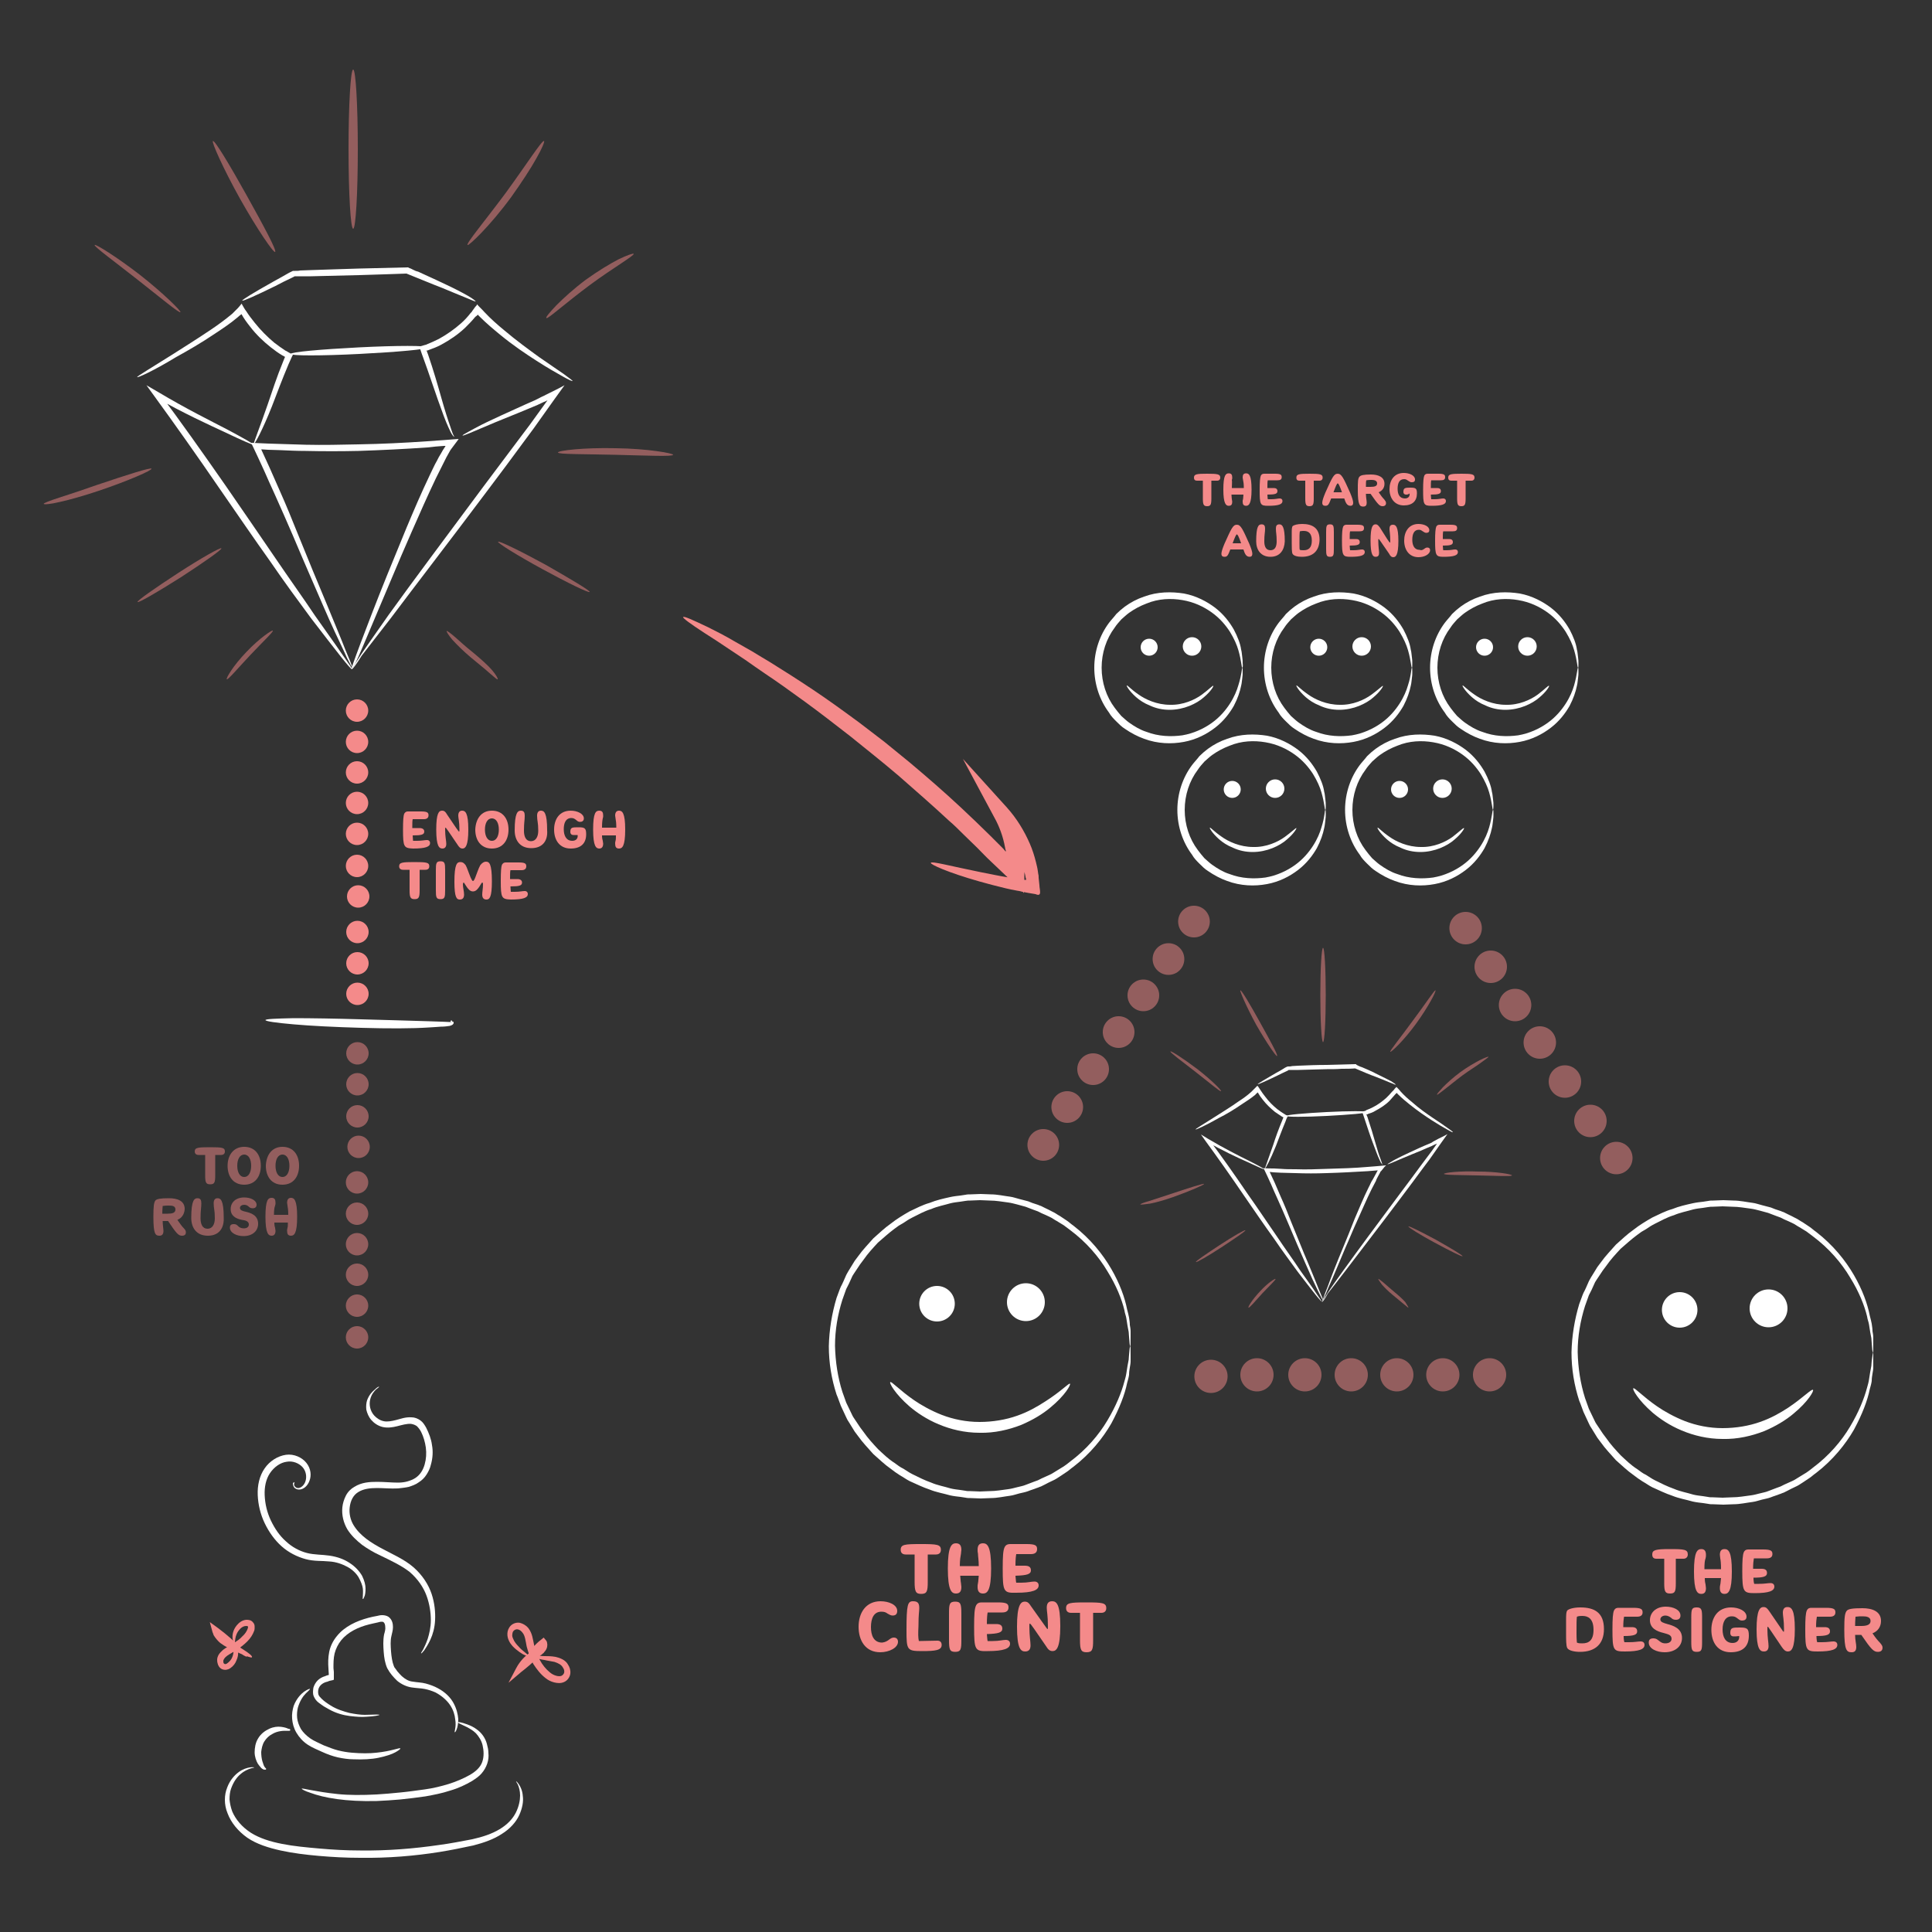 <?xml version="1.0" encoding="utf-8"?>
<!-- Generator: Adobe Illustrator 26.3.1, SVG Export Plug-In . SVG Version: 6.00 Build 0)  -->
<svg version="1.1" id="Layer_1" xmlns="http://www.w3.org/2000/svg" xmlns:xlink="http://www.w3.org/1999/xlink" x="0px" y="0px"
	 viewBox="0 0 500 500" style="enable-background:new 0 0 500 500;" xml:space="preserve">
<rect x="0" y="0" width="500" height="500" fill="#333333" stroke="none"/>
<style type="text/css">
	.st0{fill:#FFFFFF;}
	.st1{opacity:0.5;}
	.st2{fill:#F48A8A;}
	.st3{fill:none;stroke:#FBD8D8;stroke-width:8.648745e-02;stroke-miterlimit:10;}
</style>
<g id="Layer_3_00000056407479621490452940000015914668905671007406_">
</g>
<g id="Layer_3">
	<g>
		<g>
			<path class="st0" d="M292.5,348.4c-0.1,0-0.2-0.8-0.3-2.4c0-0.4-0.1-0.9-0.1-1.3c-0.1-0.5-0.2-1-0.3-1.6
				c-0.1-0.6-0.2-1.2-0.3-1.9c-0.1-0.7-0.4-1.3-0.5-2.1c-0.7-2.9-2.1-6.4-4.4-10.1c-2.2-3.7-5.4-7.5-9.7-10.7
				c-0.5-0.4-1.1-0.8-1.6-1.2c-0.6-0.4-1.2-0.7-1.8-1.1c-0.6-0.3-1.2-0.8-1.9-1.1c-0.6-0.3-1.3-0.6-2-0.9l-1-0.5l-1.1-0.4
				c-0.7-0.3-1.4-0.5-2.1-0.8c-0.7-0.2-1.5-0.4-2.2-0.6c-0.8-0.2-1.5-0.4-2.3-0.5c-1.6-0.2-3.1-0.5-4.8-0.5c-0.8,0-1.6-0.1-2.5-0.1
				c-0.8,0-1.7,0.1-2.5,0.1c-0.4,0-0.8,0-1.3,0.1l-1.3,0.2c-0.8,0.1-1.7,0.2-2.5,0.4c-1.7,0.5-3.4,0.8-5,1.5
				c-1.7,0.5-3.3,1.4-4.9,2.2c-0.8,0.4-1.6,0.9-2.3,1.4c-0.4,0.2-0.8,0.5-1.2,0.7l-1.1,0.8c-1.5,1.1-2.9,2.4-4.3,3.6
				c-1.3,1.4-2.6,2.8-3.7,4.4l-0.9,1.2l-0.8,1.2l-0.8,1.2c-0.3,0.4-0.5,0.8-0.7,1.3c-0.4,0.9-0.8,1.8-1.3,2.7
				c-0.3,0.9-0.7,1.9-1,2.8c-1.2,3.8-1.9,7.8-1.9,11.9c0.1,4.1,0.7,8.1,1.9,11.9c0.3,0.9,0.7,1.9,1,2.8c0.4,0.9,0.9,1.8,1.3,2.7
				c0.2,0.4,0.4,0.9,0.7,1.3l0.8,1.2l0.8,1.2l0.9,1.2c1.1,1.6,2.4,3,3.7,4.4c1.4,1.3,2.7,2.6,4.3,3.6l1.1,0.8
				c0.4,0.3,0.8,0.5,1.2,0.7c0.8,0.5,1.5,1,2.3,1.4c1.6,0.8,3.2,1.6,4.9,2.2c1.6,0.7,3.4,1,5,1.5c0.8,0.2,1.7,0.3,2.5,0.4l1.3,0.2
				c0.4,0.1,0.8,0.1,1.3,0.1c0.8,0,1.7,0.1,2.5,0.1s1.6-0.1,2.5-0.1c1.6,0,3.2-0.3,4.8-0.5c0.8-0.1,1.5-0.3,2.3-0.5
				c0.7-0.2,1.5-0.3,2.2-0.6c0.7-0.3,1.4-0.5,2.1-0.8l1.1-0.4l1-0.5c0.7-0.3,1.3-0.6,2-0.9s1.2-0.7,1.9-1.1c0.6-0.4,1.2-0.7,1.8-1.1
				c0.6-0.4,1.1-0.8,1.6-1.2c4.3-3.2,7.5-7,9.7-10.7s3.6-7.1,4.4-10.1c0.2-0.7,0.4-1.4,0.5-2.1s0.2-1.3,0.3-1.9
				c0.1-0.6,0.2-1.1,0.3-1.6c0-0.5,0.1-0.9,0.1-1.3C292.3,349.3,292.4,348.4,292.5,348.4s0.1,0.8,0.1,2.5c0,0.4,0,0.9,0,1.4
				s-0.1,1-0.2,1.6s-0.2,1.2-0.2,1.9c-0.1,0.7-0.3,1.4-0.5,2.1c-0.6,3-2,6.6-4.1,10.5c-2.2,3.8-5.4,7.8-9.8,11.2
				c-0.6,0.4-1.1,0.9-1.7,1.3s-1.2,0.8-1.8,1.2c-0.6,0.4-1.2,0.8-1.9,1.1c-0.7,0.3-1.4,0.7-2,1l-1,0.5c-0.4,0.1-0.7,0.3-1.1,0.4
				c-0.7,0.3-1.5,0.5-2.2,0.8c-0.8,0.3-1.5,0.4-2.3,0.6s-1.6,0.5-2.4,0.6c-1.6,0.2-3.3,0.6-5,0.6c-0.9,0-1.7,0.1-2.6,0.1
				c-0.9,0-1.7-0.1-2.6-0.1c-0.4,0-0.9,0-1.3-0.1l-1.3-0.2c-0.9-0.1-1.8-0.2-2.7-0.4c-1.7-0.5-3.6-0.8-5.3-1.5
				c-1.8-0.6-3.4-1.4-5.2-2.2c-0.8-0.4-1.6-1-2.5-1.5c-0.4-0.3-0.8-0.5-1.2-0.8l-1.2-0.9c-1.6-1.1-3-2.5-4.5-3.8
				c-1.3-1.5-2.7-2.9-3.9-4.6l-0.9-1.2l-0.8-1.3l-0.8-1.3c-0.3-0.4-0.5-0.9-0.7-1.3c-0.4-0.9-0.9-1.9-1.3-2.8c-0.4-1-0.7-2-1.1-2.9
				c-1.3-4-2-8.2-2-12.5c0.1-4.3,0.8-8.5,2-12.5c0.4-1,0.7-2,1.1-2.9c0.5-0.9,0.9-1.9,1.3-2.8c0.2-0.5,0.5-0.9,0.7-1.3l0.8-1.3
				l0.8-1.3l0.9-1.2c1.2-1.7,2.6-3.1,3.9-4.6c1.5-1.3,2.9-2.7,4.5-3.8l1.2-0.9c0.4-0.3,0.8-0.5,1.2-0.8c0.8-0.5,1.6-1,2.5-1.5
				c1.7-0.8,3.4-1.7,5.2-2.2c1.7-0.7,3.5-1.1,5.3-1.5c0.9-0.2,1.8-0.3,2.7-0.4l1.3-0.2c0.4-0.1,0.9-0.1,1.3-0.1
				c0.9,0,1.7-0.1,2.6-0.1c0.9,0,1.7,0.1,2.6,0.1c1.7,0,3.4,0.4,5,0.6c0.8,0.1,1.6,0.4,2.4,0.6s1.6,0.4,2.3,0.6
				c0.7,0.3,1.5,0.6,2.2,0.8c0.4,0.1,0.7,0.3,1.1,0.4l1,0.5c0.7,0.3,1.4,0.7,2,1c0.7,0.3,1.3,0.8,1.9,1.1c0.6,0.4,1.2,0.8,1.8,1.2
				c0.6,0.4,1.1,0.9,1.7,1.3c4.4,3.4,7.6,7.4,9.8,11.2c2.2,3.8,3.5,7.4,4.1,10.5c0.2,0.8,0.4,1.5,0.5,2.1c0.1,0.7,0.2,1.3,0.2,1.9
				c0.1,0.6,0.2,1.1,0.2,1.6s0,0.9,0,1.4C292.6,347.6,292.6,348.4,292.5,348.4z"/>
		</g>
	</g>
	<g>
		<circle class="st0" cx="242.5" cy="337.4" r="4.6"/>
	</g>
	<g>
		<circle class="st0" cx="265.5" cy="337" r="4.9"/>
	</g>
	<g>
		<g>
			<path class="st0" d="M276.9,358.1c0.3,0.2-1.2,3-5.1,6.2c-1.9,1.6-4.5,3.2-7.6,4.5c-3.1,1.2-6.8,2.1-10.7,2
				c-3.9,0-7.5-0.9-10.6-2.2c-3.1-1.3-5.6-3-7.5-4.6c-3.8-3.3-5.3-6.1-5-6.3c0.3-0.3,2.3,2,6.2,4.7c1.9,1.3,4.4,2.7,7.2,3.8
				c2.9,1.1,6.2,1.8,9.7,1.8s6.9-0.6,9.7-1.6c2.9-1,5.3-2.4,7.3-3.7C274.6,360.1,276.6,357.9,276.9,358.1z"/>
		</g>
	</g>
	<g>
		<g>
			<path class="st0" d="M484.7,350c-0.1,0-0.2-0.8-0.3-2.4c0-0.4-0.1-0.9-0.1-1.3c-0.1-0.5-0.2-1-0.3-1.6c-0.1-0.6-0.2-1.2-0.3-1.9
				c-0.1-0.7-0.4-1.3-0.5-2.1c-0.7-2.9-2.1-6.4-4.4-10.1c-2.2-3.7-5.4-7.5-9.7-10.7c-0.5-0.4-1.1-0.8-1.6-1.2
				c-0.6-0.4-1.2-0.7-1.8-1.1c-0.6-0.3-1.2-0.8-1.9-1.1c-0.6-0.3-1.3-0.6-2-0.9l-1-0.5l-1.1-0.4c-0.7-0.3-1.4-0.5-2.1-0.8
				c-0.7-0.2-1.5-0.4-2.2-0.6c-0.8-0.2-1.5-0.4-2.3-0.5c-1.6-0.2-3.1-0.5-4.8-0.5c-0.8,0-1.6-0.1-2.5-0.1c-0.8,0-1.7,0.1-2.5,0.1
				c-0.4,0-0.8,0-1.3,0.1l-1.3,0.2c-0.8,0.1-1.7,0.2-2.5,0.4c-1.7,0.5-3.4,0.8-5,1.5c-1.7,0.5-3.3,1.4-4.9,2.2
				c-0.8,0.4-1.6,0.9-2.3,1.4c-0.4,0.2-0.8,0.5-1.2,0.7l-1.1,0.8c-1.5,1.1-2.9,2.4-4.3,3.6c-1.3,1.4-2.6,2.8-3.7,4.4l-0.9,1.2
				L414,330l-0.8,1.2c-0.3,0.4-0.5,0.8-0.7,1.3c-0.4,0.9-0.8,1.8-1.3,2.7c-0.3,0.9-0.7,1.9-1,2.8c-1.2,3.8-1.9,7.8-1.9,11.9
				c0.1,4.1,0.7,8.1,1.9,11.9c0.3,0.9,0.7,1.9,1,2.8c0.4,0.9,0.9,1.8,1.3,2.7c0.2,0.4,0.4,0.9,0.7,1.3l0.8,1.2l0.8,1.2l0.9,1.2
				c1.1,1.6,2.4,3,3.7,4.4c1.4,1.3,2.7,2.6,4.3,3.6l1.1,0.8c0.4,0.3,0.8,0.5,1.2,0.7c0.8,0.5,1.5,1,2.3,1.4c1.6,0.8,3.2,1.6,4.9,2.2
				c1.6,0.7,3.4,1,5,1.5c0.8,0.2,1.7,0.3,2.5,0.4l1.3,0.2c0.4,0.1,0.8,0.1,1.3,0.1c0.8,0,1.7,0.1,2.5,0.1s1.6-0.1,2.5-0.1
				c1.6,0,3.2-0.3,4.8-0.5c0.8-0.1,1.5-0.3,2.3-0.5c0.7-0.2,1.5-0.3,2.2-0.6c0.7-0.3,1.4-0.5,2.1-0.8l1.1-0.4l1-0.5
				c0.7-0.3,1.3-0.6,2-0.9s1.2-0.7,1.9-1.1c0.6-0.4,1.2-0.7,1.8-1.1c0.6-0.4,1.1-0.8,1.6-1.2c4.3-3.2,7.5-7,9.7-10.7
				s3.6-7.1,4.4-10.1c0.2-0.7,0.4-1.4,0.5-2.1s0.2-1.3,0.3-1.9c0.1-0.6,0.2-1.1,0.3-1.6c0-0.5,0.1-0.9,0.1-1.3
				C484.6,350.8,484.7,350,484.7,350c0.1,0,0.1,0.8,0.1,2.5c0,0.4,0,0.9,0,1.4s-0.1,1-0.2,1.6s-0.2,1.2-0.2,1.9
				c-0.1,0.7-0.3,1.4-0.5,2.1c-0.6,3-2,6.6-4.1,10.5c-2.2,3.8-5.4,7.8-9.8,11.2c-0.6,0.4-1.1,0.9-1.7,1.3s-1.2,0.8-1.8,1.2
				c-0.6,0.4-1.2,0.8-1.9,1.1c-0.7,0.3-1.4,0.7-2,1l-1,0.5c-0.4,0.1-0.7,0.3-1.1,0.4c-0.7,0.3-1.5,0.5-2.2,0.8
				c-0.8,0.3-1.5,0.4-2.3,0.6s-1.6,0.5-2.4,0.6c-1.6,0.2-3.3,0.6-5,0.6c-0.9,0-1.7,0.1-2.6,0.1s-1.7-0.1-2.6-0.1
				c-0.4,0-0.9,0-1.3-0.1l-1.3-0.2c-0.9-0.1-1.8-0.2-2.7-0.4c-1.7-0.5-3.6-0.8-5.3-1.5c-1.8-0.6-3.4-1.4-5.2-2.2
				c-0.8-0.4-1.6-1-2.5-1.5c-0.4-0.3-0.8-0.5-1.2-0.8l-1.2-0.9c-1.6-1.1-3-2.5-4.5-3.8c-1.3-1.5-2.7-2.9-3.9-4.6l-0.9-1.2l-0.8-1.3
				l-0.8-1.3c-0.3-0.4-0.5-0.9-0.7-1.3c-0.4-0.9-0.9-1.9-1.3-2.8c-0.4-1-0.7-2-1.1-2.9c-1.3-4-2-8.2-2-12.5c0.1-4.3,0.8-8.5,2-12.5
				c0.4-1,0.7-2,1.1-2.9c0.5-0.9,0.9-1.9,1.3-2.8c0.2-0.5,0.5-0.9,0.7-1.3l0.8-1.3l0.8-1.3l0.9-1.2c1.2-1.7,2.6-3.1,3.9-4.6
				c1.5-1.3,2.9-2.7,4.5-3.8l1.2-0.9c0.4-0.3,0.8-0.5,1.2-0.8c0.8-0.5,1.6-1,2.5-1.5c1.7-0.8,3.4-1.7,5.2-2.2
				c1.7-0.7,3.5-1.1,5.3-1.5c0.9-0.2,1.8-0.3,2.7-0.4l1.3-0.2c0.4-0.1,0.9-0.1,1.3-0.1c0.9,0,1.7-0.1,2.6-0.1s1.7,0.1,2.6,0.1
				c1.7,0,3.4,0.4,5,0.6c0.8,0.1,1.6,0.4,2.4,0.6s1.6,0.4,2.3,0.6c0.7,0.3,1.5,0.6,2.2,0.8c0.4,0.1,0.7,0.3,1.1,0.4l1,0.5
				c0.7,0.3,1.4,0.7,2,1c0.7,0.3,1.3,0.8,1.9,1.1c0.6,0.4,1.2,0.8,1.8,1.2c0.6,0.4,1.1,0.9,1.7,1.3c4.4,3.4,7.6,7.4,9.8,11.2
				c2.2,3.8,3.5,7.4,4.1,10.5c0.2,0.8,0.4,1.5,0.5,2.1c0.1,0.7,0.2,1.3,0.2,1.9c0.1,0.6,0.2,1.1,0.2,1.6s0,0.9,0,1.4
				C484.8,349.1,484.8,350,484.7,350z"/>
		</g>
	</g>
	<g>
		<circle class="st0" cx="434.7" cy="339" r="4.6"/>
	</g>
	<g>
		<circle class="st0" cx="457.7" cy="338.6" r="4.9"/>
	</g>
	<g>
		<g>
			<path class="st0" d="M469.2,359.7c0.3,0.2-1.2,3-5.1,6.2c-1.9,1.6-4.5,3.2-7.6,4.5c-3.1,1.2-6.8,2.1-10.7,2
				c-3.9,0-7.5-0.9-10.6-2.2c-3.1-1.3-5.6-3-7.5-4.6c-3.8-3.3-5.3-6.1-5-6.3c0.3-0.3,2.3,2,6.2,4.7c1.9,1.3,4.4,2.7,7.2,3.8
				c2.9,1.1,6.2,1.8,9.7,1.8s6.9-0.6,9.7-1.6c2.9-1,5.3-2.4,7.3-3.7C466.8,361.6,468.8,359.4,469.2,359.7z"/>
		</g>
	</g>
	<g class="st1">
		<g>
			<circle class="st2" cx="309" cy="238.5" r="4.1"/>
		</g>
		<g>
			<circle class="st2" cx="302.4" cy="248.2" r="4.1"/>
		</g>
		<g>
			<circle class="st2" cx="295.9" cy="257.6" r="4.1"/>
		</g>
		<g>
			<circle class="st2" cx="289.5" cy="267.1" r="4.1"/>
		</g>
		<g>
			<circle class="st2" cx="282.9" cy="276.7" r="4.1"/>
		</g>
		<g>
			<circle class="st2" cx="276.2" cy="286.5" r="4.1"/>
		</g>
		<g>
			<circle class="st2" cx="270" cy="296.3" r="4.1"/>
		</g>
	</g>
	<g class="st1">
		<g>
			<circle class="st2" cx="379.3" cy="240.2" r="4.2"/>
		</g>
		<g>
			<circle class="st2" cx="385.8" cy="250.2" r="4.2"/>
		</g>
		<g>
			<circle class="st2" cx="392.1" cy="260.1" r="4.2"/>
		</g>
		<g>
			<circle class="st2" cx="398.5" cy="269.8" r="4.2"/>
		</g>
		<g>
			<circle class="st2" cx="405" cy="279.9" r="4.2"/>
		</g>
		<g>
			<circle class="st2" cx="411.6" cy="290.1" r="4.2"/>
		</g>
		<g>
			<circle class="st2" cx="418.3" cy="299.7" r="4.2"/>
		</g>
	</g>
	<g class="st1">
		<g>
			<circle class="st2" cx="385.5" cy="355.8" r="4.3"/>
		</g>
		<g>
			<circle class="st2" cx="373.4" cy="355.8" r="4.3"/>
		</g>
		<g>
			<circle class="st2" cx="361.5" cy="355.8" r="4.3"/>
		</g>
		<g>
			<circle class="st2" cx="349.7" cy="355.8" r="4.3"/>
		</g>
		<g>
			<circle class="st2" cx="337.7" cy="355.8" r="4.3"/>
		</g>
		<g>
			<circle class="st2" cx="325.3" cy="355.8" r="4.3"/>
		</g>
		<g>
			<circle class="st2" cx="313.4" cy="356.2" r="4.3"/>
		</g>
	</g>
	<g>
		<g>
			<circle class="st2" cx="92.4" cy="183.9" r="2.9"/>
		</g>
		<g>
			<circle class="st2" cx="92.4" cy="192" r="2.9"/>
		</g>
		<g>
			<circle class="st2" cx="92.4" cy="199.9" r="2.9"/>
		</g>
		<g>
			<circle class="st2" cx="92.4" cy="207.8" r="2.9"/>
		</g>
		<g>
			<circle class="st2" cx="92.4" cy="215.8" r="2.9"/>
		</g>
		<g>
			<circle class="st2" cx="92.4" cy="224.1" r="2.9"/>
		</g>
		<g>
			<circle class="st2" cx="92.7" cy="232" r="2.9"/>
		</g>
		<g>
			<circle class="st2" cx="92.5" cy="241.2" r="2.9"/>
		</g>
		<g>
			<circle class="st2" cx="92.5" cy="249.3" r="2.9"/>
		</g>
		<g>
			<circle class="st2" cx="92.5" cy="257.2" r="2.9"/>
		</g>
	</g>
	<g class="st1">
		<g>
			<circle class="st2" cx="92.5" cy="272.6" r="2.9"/>
		</g>
		<g>
			<circle class="st2" cx="92.5" cy="280.6" r="2.9"/>
		</g>
		<g>
			<circle class="st2" cx="92.5" cy="288.9" r="2.9"/>
		</g>
		<g>
			<circle class="st2" cx="92.8" cy="296.8" r="2.9"/>
		</g>
		<g>
			<circle class="st2" cx="92.4" cy="306" r="2.9"/>
		</g>
		<g>
			<circle class="st2" cx="92.4" cy="314.1" r="2.9"/>
		</g>
		<g>
			<circle class="st2" cx="92.4" cy="322" r="2.9"/>
		</g>
		<g>
			<circle class="st2" cx="92.4" cy="329.9" r="2.9"/>
		</g>
		<g>
			<circle class="st2" cx="92.4" cy="337.9" r="2.9"/>
		</g>
		<g>
			<circle class="st2" cx="92.4" cy="346.1" r="2.9"/>
		</g>
	</g>
	<g>
		<g>
			<path class="st0" d="M68.7,264c0-0.3,2.8-0.4,7.3-0.5c4.5,0,10.7,0.1,17.5,0.3c6.3,0.2,12,0.3,17.5,0.5c1,0,2,0.1,3,0.1
				c0.9,0,1.7,0.1,2.3,0.1c0.3,0,0.4,0,0.6-0.1s0.1-0.3,0-0.3s-0.2,0-0.3,0.1c0,0.1,0,0.1,0,0.2c0,0,0,0,0.1,0c0.2,0,0.4-0.1,0.5,0
				c0.1,0,0.2,0.1,0.2,0.2s0,0.3-0.1,0.4c-0.2,0.3-0.6,0.4-0.9,0.5c-0.7,0.1-1.4,0.2-2.3,0.2c-0.9,0.1-1.9,0.1-3,0.2
				c-4.5,0.3-10.7,0.3-17.6,0.1c-6.9-0.2-13-0.5-17.5-0.9C71.4,264.7,68.7,264.3,68.7,264z"/>
		</g>
	</g>
	<g>
		<g>
			<path class="st2" d="M240.9,223.3c0.2-0.5,4.9,0.8,13.3,2.5c2.1,0.4,4.4,0.9,6.9,1.3c0.6,0.1,1.3,0.2,1.9,0.3
				c0.3,0.1,0.7,0.1,1,0.2l0.5,0.1h0.2h0.4h0.3c0.3,0.1,0.1-0.2,0.1-0.4l-0.1-0.3v-0.1l-0.1-0.5c-0.2-0.7-0.3-1.4-0.5-2.1
				c-0.4-1.4-0.9-2.8-1.6-4.3c-1.3-2.8-3.1-5.6-5.4-8l3.3-2.4c1.5,2.7,2.7,5.7,3.4,9l0.1,0.6l0.1,0.8c0.1,0.7,0.2,1.5,0.3,2.2
				c0.1,1.5,0.2,2.9,0.1,4.2c0,1.4,0,2.7-0.1,4.1v0.5v0.1c0,0-0.1,0-0.1-0.1l-0.2-0.2l-0.7-0.7l-1.5-1.4c-2-1.9-4-3.8-6.1-5.8
				c-1.2-1.1-2.3-2.3-3.5-3.5s-2.4-2.3-3.6-3.5c-1.2-1.2-2.4-2.4-3.7-3.5c-4.4-4.1-8.8-7.9-13-11.6c-2.1-1.8-4.3-3.6-6.4-5.3
				c-2.1-1.7-4.2-3.4-6.2-5c-4.1-3.2-8-6.2-11.7-8.9s-7.2-5.2-10.5-7.4c-1.6-1.1-3.2-2.2-4.6-3.2c-1.5-1-2.8-1.9-4.2-2.8
				c-2.5-1.7-4.8-3.2-6.7-4.4c-3.7-2.4-5.7-3.9-5.5-4.1c0.2-0.3,2.4,0.7,6.4,2.6c2,1,4.4,2.2,7.1,3.8c1.4,0.8,2.8,1.6,4.4,2.5
				c1.5,0.9,3.1,1.9,4.8,2.9c3.4,2.1,7,4.4,10.9,7s7.9,5.5,12.1,8.6c2.1,1.6,4.2,3.2,6.4,4.9c2.1,1.7,4.3,3.5,6.5,5.3
				c4.4,3.7,8.8,7.5,13.3,11.7c1.3,1.2,2.5,2.4,3.8,3.6c1.2,1.2,2.5,2.4,3.7,3.6c1.2,1.2,2.4,2.4,3.5,3.5l0.4,0.5
				c0.1,0.1,0.2,0.2,0.2,0.2s0,0,0-0.1v-0.1v-0.1l-0.1-0.3l-0.1-0.5c-0.5-2.8-1.5-5.5-2.8-7.8l-8.1-15.1l11.4,12.6
				c2.6,2.9,4.5,6.1,5.9,9.3c0.7,1.6,1.2,3.2,1.6,4.8c0.2,0.8,0.4,1.6,0.5,2.4l0.1,0.7c0.1,0.3,0.1,0.7,0.1,1
				c0.1,0.6,0.1,1.3,0.2,1.9c0,1.1,0.8,3.1-1,2.3c-0.6-0.1-1.2-0.2-1.8-0.3c-0.6-0.1-1.1-0.2-1.6-0.3l-0.8-0.2l-0.6-0.1
				c-0.3-0.1-0.7-0.1-1-0.2c-0.7-0.1-1.3-0.3-1.9-0.4c-2.5-0.6-4.8-1.2-6.9-1.8C245.3,225.8,240.7,223.7,240.9,223.3z"/>
		</g>
	</g>
	<g>
		<g>
			<g>
				<path class="st0" d="M365.4,172.8c-0.2,0-0.2-1.7-1-4.5c-0.4-1.4-1.1-3-2.2-4.8c-1.1-1.7-2.6-3.5-4.7-5s-4.6-2.7-7.6-3.2
					c-2.9-0.5-6.2-0.4-9.3,0.9c-1.6,0.6-3.1,1.4-4.5,2.4c-0.7,0.5-1.3,1.1-2,1.7c-0.6,0.7-1.2,1.3-1.7,2.1
					c-2.2,2.9-3.4,6.6-3.4,10.4c0,3.8,1.2,7.5,3.4,10.4c0.5,0.7,1.1,1.4,1.7,2.1c0.7,0.6,1.3,1.2,2,1.7c1.4,1,2.9,1.9,4.5,2.4
					c3.1,1.2,6.4,1.3,9.3,0.9c2.9-0.5,5.5-1.7,7.6-3.2s3.6-3.3,4.7-5s1.8-3.4,2.2-4.8C365.3,174.5,365.2,172.8,365.4,172.8
					c0.1,0,0.1,0.4,0.1,1.2c0,0.4,0,0.9-0.1,1.5s-0.1,1.2-0.3,2c-0.3,1.5-0.9,3.3-1.9,5.2c-1.1,1.9-2.6,3.9-4.8,5.6
					c-2.2,1.7-4.9,3.1-8.1,3.7c-3.2,0.6-6.8,0.5-10.3-0.8c-1.7-0.6-3.4-1.5-5-2.6c-0.8-0.5-1.5-1.2-2.2-1.9s-1.4-1.4-1.9-2.3
					c-2.4-3.2-3.8-7.3-3.8-11.6s1.4-8.4,3.8-11.6c0.6-0.8,1.3-1.5,1.9-2.3c0.7-0.7,1.4-1.3,2.2-1.9c1.5-1.1,3.2-2,5-2.6
					c3.5-1.3,7.1-1.3,10.3-0.8c3.2,0.6,6,2.1,8.1,3.7c2.2,1.7,3.7,3.7,4.8,5.6c1,1.9,1.7,3.7,1.9,5.2c0.2,0.7,0.2,1.4,0.3,2
					c0.1,0.6,0.1,1.1,0.1,1.5C365.5,172.4,365.5,172.8,365.4,172.8z"/>
			</g>
		</g>
		<g>
			<circle class="st0" cx="341.3" cy="167.5" r="2.2"/>
		</g>
		<g>
			<circle class="st0" cx="352.4" cy="167.3" r="2.4"/>
		</g>
		<g>
			<g>
				<path class="st0" d="M357.9,177.5c0.1,0.1-0.6,1.4-2.5,3c-0.9,0.8-2.2,1.6-3.7,2.2c-1.5,0.6-3.3,1-5.1,1c-1.9,0-3.6-0.4-5.1-1.1
					c-1.5-0.6-2.7-1.4-3.6-2.2c-1.8-1.6-2.5-2.9-2.4-3c0.2-0.1,1.1,1,3,2.3c1.8,1.3,4.8,2.7,8.2,2.7c3.4,0.1,6.4-1.3,8.2-2.6
					C356.8,178.4,357.8,177.4,357.9,177.5z"/>
			</g>
		</g>
		<g>
			<g>
				<path class="st0" d="M321.5,172.8c-0.2,0-0.2-1.7-1-4.5c-0.4-1.4-1.1-3-2.2-4.8c-1.1-1.7-2.6-3.5-4.7-5s-4.6-2.7-7.6-3.2
					c-2.9-0.5-6.2-0.4-9.3,0.9c-1.6,0.6-3.1,1.4-4.5,2.4c-0.7,0.5-1.3,1.1-2,1.7c-0.6,0.7-1.2,1.3-1.7,2.1
					c-2.2,2.9-3.4,6.6-3.4,10.4c0,3.8,1.2,7.5,3.4,10.4c0.5,0.7,1.1,1.4,1.7,2.1c0.7,0.6,1.3,1.2,2,1.7c1.4,1,2.9,1.9,4.5,2.4
					c3.1,1.2,6.4,1.3,9.3,0.9c2.9-0.5,5.5-1.7,7.6-3.2s3.6-3.3,4.7-5s1.8-3.4,2.2-4.8C321.4,174.4,321.4,172.8,321.5,172.8
					s0.1,0.4,0.1,1.2c0,0.4,0,0.9-0.1,1.5s-0.1,1.2-0.3,2c-0.3,1.5-0.9,3.3-1.9,5.2c-1.1,1.9-2.6,3.9-4.8,5.6
					c-2.2,1.7-4.9,3.1-8.1,3.7c-3.2,0.6-6.8,0.5-10.3-0.8c-1.7-0.6-3.4-1.5-5-2.6c-0.8-0.5-1.5-1.2-2.2-1.9s-1.4-1.4-1.9-2.3
					c-2.4-3.2-3.8-7.3-3.8-11.6s1.4-8.4,3.8-11.6c0.6-0.8,1.3-1.5,1.9-2.3c0.7-0.7,1.4-1.3,2.2-1.9c1.5-1.1,3.2-2,5-2.6
					c3.5-1.3,7.1-1.3,10.3-0.8c3.2,0.6,6,2.1,8.1,3.7c2.2,1.7,3.7,3.7,4.8,5.6c1,1.9,1.7,3.7,1.9,5.2c0.2,0.7,0.2,1.4,0.3,2
					c0.1,0.6,0.1,1.1,0.1,1.5C321.7,172.4,321.6,172.8,321.5,172.8z"/>
			</g>
		</g>
		<g>
			<circle class="st0" cx="297.4" cy="167.5" r="2.2"/>
		</g>
		<g>
			<circle class="st0" cx="308.5" cy="167.3" r="2.4"/>
		</g>
		<g>
			<g>
				<path class="st0" d="M314,177.5c0.1,0.1-0.6,1.4-2.5,3c-0.9,0.8-2.2,1.6-3.7,2.2c-1.5,0.6-3.3,1-5.1,1c-1.9,0-3.6-0.4-5.1-1.1
					c-1.5-0.6-2.7-1.4-3.6-2.2c-1.8-1.6-2.5-2.9-2.4-3c0.2-0.1,1.1,1,3,2.3c1.8,1.3,4.8,2.7,8.2,2.7c3.4,0.1,6.4-1.3,8.2-2.6
					C312.9,178.4,313.9,177.3,314,177.5z"/>
			</g>
		</g>
		<g>
			<g>
				<path class="st0" d="M408.4,172.8c-0.2,0-0.2-1.7-1-4.5c-0.4-1.4-1.1-3-2.2-4.8c-1.1-1.7-2.6-3.5-4.7-5s-4.6-2.7-7.6-3.2
					c-2.9-0.5-6.2-0.4-9.3,0.9c-1.6,0.6-3.1,1.4-4.5,2.4c-0.7,0.5-1.3,1.1-2,1.7c-0.6,0.7-1.2,1.3-1.7,2.1
					c-2.2,2.9-3.4,6.6-3.4,10.4c0,3.8,1.2,7.5,3.4,10.4c0.5,0.7,1.1,1.4,1.7,2.1c0.7,0.6,1.3,1.2,2,1.7c1.4,1,2.9,1.9,4.5,2.4
					c3.1,1.2,6.4,1.3,9.3,0.9c2.9-0.5,5.5-1.7,7.6-3.2s3.6-3.3,4.7-5s1.8-3.4,2.2-4.8C408.2,174.4,408.2,172.8,408.4,172.8
					c0.1,0,0.1,0.4,0.1,1.2c0,0.4,0,0.9-0.1,1.5s-0.1,1.2-0.3,2c-0.3,1.5-0.9,3.3-1.9,5.2c-1.1,1.9-2.6,3.9-4.8,5.6
					c-2.2,1.7-4.9,3.1-8.1,3.7c-3.2,0.6-6.8,0.5-10.3-0.8c-1.7-0.6-3.4-1.5-5-2.6c-0.8-0.5-1.5-1.2-2.2-1.9s-1.4-1.4-1.9-2.3
					c-2.4-3.2-3.8-7.3-3.8-11.6s1.4-8.4,3.8-11.6c0.6-0.8,1.3-1.5,1.9-2.3c0.7-0.7,1.4-1.3,2.2-1.9c1.5-1.1,3.2-2,5-2.6
					c3.5-1.3,7.1-1.3,10.3-0.8c3.2,0.6,6,2.1,8.1,3.7c2.2,1.7,3.7,3.7,4.8,5.6c1,1.9,1.7,3.7,1.9,5.2c0.2,0.7,0.2,1.4,0.3,2
					c0.1,0.6,0.1,1.1,0.1,1.5C408.5,172.4,408.5,172.8,408.4,172.8z"/>
			</g>
		</g>
		<g>
			<circle class="st0" cx="384.2" cy="167.5" r="2.2"/>
		</g>
		<g>
			<circle class="st0" cx="395.3" cy="167.3" r="2.4"/>
		</g>
		<g>
			<g>
				<path class="st0" d="M400.9,177.5c0.1,0.1-0.6,1.4-2.5,3c-0.9,0.8-2.2,1.6-3.7,2.2c-1.5,0.6-3.3,1-5.1,1c-1.9,0-3.6-0.4-5.1-1.1
					c-1.5-0.6-2.7-1.4-3.6-2.2c-1.8-1.6-2.5-2.9-2.4-3c0.2-0.1,1.1,1,3,2.3c1.8,1.3,4.8,2.7,8.2,2.7c3.4,0.1,6.4-1.3,8.2-2.6
					C399.8,178.4,400.7,177.3,400.9,177.5z"/>
			</g>
		</g>
		<g>
			<g>
				<path class="st0" d="M343,209.6c-0.2,0-0.2-1.7-1-4.5c-0.4-1.4-1.1-3-2.2-4.8c-1.1-1.7-2.6-3.5-4.7-5s-4.6-2.7-7.6-3.2
					c-2.9-0.5-6.2-0.4-9.3,0.9c-1.6,0.6-3.1,1.4-4.5,2.4c-0.7,0.5-1.3,1.1-2,1.7c-0.6,0.7-1.2,1.3-1.7,2.1
					c-2.2,2.9-3.4,6.6-3.4,10.4c0,3.8,1.2,7.5,3.4,10.4c0.5,0.7,1.1,1.4,1.7,2.1c0.7,0.6,1.3,1.2,2,1.7c1.4,1,2.9,1.9,4.5,2.4
					c3.1,1.2,6.4,1.3,9.3,0.9c2.9-0.5,5.5-1.7,7.6-3.2s3.6-3.3,4.7-5s1.8-3.4,2.2-4.8C342.9,211.3,342.8,209.6,343,209.6
					c0.1,0,0.1,0.4,0.1,1.2c0,0.4,0,0.9-0.1,1.5s-0.1,1.2-0.3,2c-0.3,1.5-0.9,3.3-1.9,5.2c-1.1,1.9-2.6,3.9-4.8,5.6
					c-2.2,1.7-4.9,3.1-8.1,3.7c-3.2,0.6-6.8,0.5-10.3-0.8c-1.7-0.6-3.4-1.5-5-2.6c-0.8-0.5-1.5-1.2-2.2-1.9s-1.4-1.4-1.9-2.3
					c-2.4-3.2-3.8-7.3-3.8-11.6s1.4-8.4,3.8-11.6c0.6-0.8,1.3-1.5,1.9-2.3c0.7-0.7,1.4-1.3,2.2-1.9c1.5-1.1,3.2-2,5-2.6
					c3.5-1.3,7.1-1.3,10.3-0.8c3.2,0.6,6,2.1,8.1,3.7c2.2,1.7,3.7,3.7,4.8,5.6c1,1.9,1.7,3.7,1.9,5.2c0.2,0.7,0.2,1.4,0.3,2
					c0.1,0.6,0.1,1.1,0.1,1.5C343.1,209.2,343.1,209.6,343,209.6z"/>
			</g>
		</g>
		<g>
			<circle class="st0" cx="318.9" cy="204.3" r="2.2"/>
		</g>
		<g>
			<circle class="st0" cx="330" cy="204.1" r="2.4"/>
		</g>
		<g>
			<g>
				<path class="st0" d="M335.5,214.3c0.1,0.1-0.6,1.4-2.5,3c-0.9,0.8-2.2,1.6-3.7,2.2c-1.5,0.6-3.3,1-5.1,1c-1.9,0-3.6-0.4-5.1-1.1
					c-1.5-0.6-2.7-1.4-3.6-2.2c-1.8-1.6-2.5-2.9-2.4-3c0.2-0.1,1.1,1,3,2.3c1.8,1.3,4.8,2.7,8.2,2.7c3.4,0.1,6.4-1.3,8.2-2.6
					C334.4,215.2,335.4,214.2,335.5,214.3z"/>
			</g>
		</g>
		<g>
			<g>
				<path class="st0" d="M386.4,209.6c-0.2,0-0.2-1.7-1-4.5c-0.4-1.4-1.1-3-2.2-4.8c-1.1-1.7-2.6-3.5-4.7-5s-4.6-2.7-7.6-3.2
					c-2.9-0.5-6.2-0.4-9.3,0.9c-1.6,0.6-3.1,1.4-4.5,2.4c-0.7,0.5-1.3,1.1-2,1.7c-0.6,0.7-1.2,1.3-1.7,2.1
					c-2.2,2.9-3.4,6.6-3.4,10.4c0,3.8,1.2,7.5,3.4,10.4c0.5,0.7,1.1,1.4,1.7,2.1c0.7,0.6,1.3,1.2,2,1.7c1.4,1,2.9,1.9,4.5,2.4
					c3.1,1.2,6.4,1.3,9.3,0.9c2.9-0.5,5.5-1.7,7.6-3.2s3.6-3.3,4.7-5s1.8-3.4,2.2-4.8C386.2,211.3,386.2,209.6,386.4,209.6
					c0.1,0,0.1,0.4,0.1,1.2c0,0.4,0,0.9-0.1,1.5s-0.1,1.2-0.3,2c-0.3,1.5-0.9,3.3-1.9,5.2c-1.1,1.9-2.6,3.9-4.8,5.6
					c-2.2,1.7-4.9,3.1-8.1,3.7c-3.2,0.6-6.8,0.5-10.3-0.8c-1.7-0.6-3.4-1.5-5-2.6c-0.8-0.5-1.5-1.2-2.2-1.9s-1.4-1.4-1.9-2.3
					c-2.4-3.2-3.8-7.3-3.8-11.6s1.4-8.4,3.8-11.6c0.6-0.8,1.3-1.5,1.9-2.3c0.7-0.7,1.4-1.3,2.2-1.9c1.5-1.1,3.2-2,5-2.6
					c3.5-1.3,7.1-1.3,10.3-0.8c3.2,0.6,6,2.1,8.1,3.7c2.2,1.7,3.7,3.7,4.8,5.6c1,1.9,1.7,3.7,1.9,5.2c0.2,0.7,0.2,1.4,0.3,2
					c0.1,0.6,0.1,1.1,0.1,1.5C386.5,209.2,386.4,209.6,386.4,209.6z"/>
			</g>
		</g>
		<g>
			<circle class="st0" cx="362.2" cy="204.3" r="2.2"/>
		</g>
		<g>
			<circle class="st0" cx="373.3" cy="204.1" r="2.4"/>
		</g>
		<g>
			<g>
				<path class="st0" d="M378.9,214.3c0.1,0.1-0.6,1.4-2.5,3c-0.9,0.8-2.2,1.6-3.7,2.2c-1.5,0.6-3.3,1-5.1,1c-1.9,0-3.6-0.4-5.1-1.1
					c-1.5-0.6-2.7-1.4-3.6-2.2c-1.8-1.6-2.5-2.9-2.4-3c0.2-0.1,1.1,1,3,2.3c1.8,1.3,4.8,2.7,8.2,2.7c3.4,0.1,6.4-1.3,8.2-2.6
					C377.7,215.2,378.7,214.2,378.9,214.3z"/>
			</g>
		</g>
	</g>
</g>
<g>
	<g>
		<g>
			<path class="st0" d="M91,173.1c-0.1,0,0.1-0.6,0.5-1.7c0.4-1.1,1-2.8,1.8-4.9c1.6-4.2,3.9-10.3,6.9-17.7c1.5-3.7,3.2-7.8,5-12.2
				c1.8-4.3,3.8-9,6.1-13.8c0.6-1.2,1.1-2.4,1.8-3.6c0.3-0.6,0.6-1.2,1-1.8c0.3-0.6,0.7-1.2,1.1-1.8l0.1-0.2l0,0l0,0h-0.4
				c-1.4,0.1-2.8,0.2-4.3,0.4c-5.8,0.4-11.8,0.7-17.9,0.9c-4.6,0.1-9.1,0.1-13.6,0c-2.2,0-4.4-0.1-6.5-0.2c-1.1,0-2.1-0.1-3.2-0.1
				c-0.5,0-1.1-0.1-1.6-0.1h-0.2l0,0c0.7,1.6,1.5,3.2,2.2,4.8c0.9,2,1.7,3.9,2.6,5.9c1.7,3.8,3.2,7.5,4.6,11
				c2.8,6.9,5.3,13,7.5,18.2c2,4.9,3.7,8.9,4.9,12c1.2,2.8,1.8,4.3,1.7,4.4c0,0-0.3-0.3-0.6-1c-0.4-0.7-0.9-1.7-1.5-3.1
				c-1.3-2.7-3.2-6.7-5.4-11.8c-2.2-5.1-4.9-11.2-7.8-18.1c-1.5-3.5-3.1-7.1-4.8-10.9c-0.9-1.9-1.7-3.8-2.6-5.8
				c-1.1-2.4-2.2-4.8-3.4-7.3c1.5,0.1,3,0.1,4.5,0.2c1.1,0,2.1,0.1,3.2,0.1c2.1,0.1,4.3,0.1,6.5,0.2c4.4,0.1,8.9,0,13.5-0.1
				c6.1-0.1,12.1-0.4,17.8-0.8c1.4-0.1,2.9-0.2,4.3-0.3c1.3-0.1,2.5-0.2,3.8-0.3h0.1c0,0,0,0.1-0.1,0.1l-0.1,0.2l-0.3,0.4l-0.6,0.8
				l-0.6,0.8l-0.3,0.4c-0.1,0.1-0.1,0.2-0.2,0.3c-0.3,0.6-0.7,1.2-1,1.8c-0.3,0.6-0.6,1.2-0.9,1.8c-0.6,1.2-1.2,2.4-1.8,3.6
				c-2.3,4.8-4.3,9.4-6.2,13.7c-1.9,4.3-3.6,8.3-5.2,12.1c-3,7.1-5.5,13-7.4,17.5c-0.9,2.1-1.6,3.7-2.1,4.7
				C91.4,172.6,91.1,173.2,91,173.1z"/>
		</g>
	</g>
	<g>
		<g>
			<path class="st0" d="M65.6,115.1c-0.1,0.1-2.7-1-7.1-3.1c-4.5-2.1-10.9-5-18.3-9.2l1-1.1c5.2,6.9,11,15.1,17.2,24
				c4.5,6.5,8.8,12.8,12.7,18.5c3.8,5.6,7.4,10.6,10.4,15.1c2.8,4,5.2,7.3,7.1,10.1c1.7,2.4,2.6,3.7,2.5,3.8s-1.2-1.1-3-3.4
				c-1.8-2.3-4.4-5.6-7.6-9.8c-3.1-4.2-6.8-9.2-10.7-14.9c-4-5.6-8.3-11.9-12.8-18.4c-6.1-8.9-11.9-17.1-17-24.1l-2.1-2.9l3.1,1.8
				c7.2,4.3,13.5,7.4,17.9,9.7C63.2,113.5,65.7,114.9,65.6,115.1z"/>
		</g>
	</g>
	<g>
		<g>
			<path class="st0" d="M91.1,173.2c-0.1-0.1,0.8-1.4,2.4-3.9c1.6-2.4,4.1-5.9,7.1-10.2c6.1-8.5,14.8-20.1,24.3-32.9
				c3.4-4.6,6.8-9,9.9-13.2c1.6-2.1,3.1-4.1,4.5-6.1c0.7-1,1.4-1.9,2.1-2.9c0.1-0.1,0.2-0.3,0.3-0.4c-0.1,0.1-0.3,0.1-0.4,0.2
				c-0.8,0.3-1.5,0.7-2.2,1c-1.7,0.7-3.3,1.4-4.8,2c-2.9,1.2-5.5,2.2-7.8,3.2c-4.3,1.8-6.7,2.9-6.8,2.7c0-0.1,0.5-0.4,1.6-1
				s2.7-1.5,4.8-2.5c2.1-1,4.7-2.2,7.6-3.5c1.5-0.7,3.1-1.4,4.7-2.1c0.4-0.2,0.8-0.4,1.2-0.6c0.5-0.3,1.1-0.5,1.6-0.8
				c1.6-0.8,3.3-1.6,4.9-2.5c-1.9,2.6-3.8,5.3-5.8,8.1c-1.4,2-2.9,4.1-4.5,6.2c-3.1,4.2-6.4,8.7-9.9,13.3
				c-9.6,12.8-18.4,24.2-24.7,32.6c-3,3.9-5.5,7.1-7.6,9.8C92.2,172,91.2,173.2,91.1,173.2z"/>
		</g>
	</g>
	<g>
		<g>
			<path class="st0" d="M117.6,113.1c0,0-0.2-0.1-0.5-0.5s-0.6-1-1-1.9c-0.8-1.7-1.7-4.2-2.8-7.3c-1.1-3.1-2.3-6.8-3.8-10.9
				c-0.2-0.6-0.5-1.3-0.7-2c-0.1-0.2-0.2-0.5-0.3-0.8l0.7-0.2l0.7-0.2l0.4-0.1l0.2-0.1c1-0.4,2.1-0.9,3.1-1.4c2-1.1,4-2.5,5.8-4.1
				c0.9-0.8,1.7-1.7,2.4-2.6l0.3-0.3l0.1-0.2l0.3-0.4l0.5-0.7l0.3-0.3l0.1-0.2c0,0,0.1-0.2,0.1-0.1c0.6,0.7,1.3,1.3,1.9,2
				c1.6,1.7,3.3,3.2,5,4.6c3.3,2.8,6.5,5.1,9.1,7c2.3,1.6,4.5,3.1,6.4,4.4c1.5,1.1,2.3,1.7,2.3,1.8c-0.1,0.1-1-0.3-2.6-1.2
				c-1.6-0.9-3.9-2.2-6.7-4s-6.1-4-9.5-6.8c-1.7-1.4-3.5-2.9-5.2-4.6l-0.6-0.6l0,0v0.1l-0.2,0.2L123,82c-0.8,1-1.7,1.9-2.6,2.8
				c-1.9,1.8-4,3.2-6.2,4.4c-1.1,0.6-2.2,1-3.3,1.4l-0.2,0.1h-0.1h-0.1h-0.1l0,0l0,0l0.1,0.3l0.3,0.8c1.4,4.1,2.5,7.9,3.4,11.1
				s1.7,5.7,2.3,7.4c0.3,0.9,0.5,1.5,0.7,2C117.5,112.9,117.6,113.1,117.6,113.1z"/>
		</g>
	</g>
	<g>
		<g>
			<path class="st0" d="M35.5,97.6c-0.1-0.2,3.5-2.3,9.2-5.9c2.8-1.8,6.2-3.9,9.9-6.4c1.8-1.2,3.7-2.6,5.5-4.1
				c0.2-0.2,0.4-0.4,0.6-0.6l0.3-0.3c0,0,0.2-0.2,0.3-0.3l0.3-0.3l0.6-0.7l0.3-0.4l0,0l0,0l0.1,0.1l0.1,0.2c0.3,0.5,0.6,1.1,1,1.6
				c0.7,1.1,1.4,2,2.2,3c1.6,2,3.3,3.7,5.1,5.2c0.9,0.7,1.9,1.4,2.8,2l0.4,0.2l0.5,0.3l0.7,0.4l0.4,0.2c0,0.1-0.1,0.2-0.2,0.4
				c-0.3,0.7-0.6,1.3-0.9,2c-1.7,4-3.1,7.8-4.3,10.9c-2.5,6.3-4.5,9.9-4.7,9.8s1.4-3.9,3.6-10.3c1.1-3.2,2.3-7,4-11.1
				c0.2-0.5,0.5-1.3,0.5-1.1l0,0l-0.3-0.2L73.1,92c-1-0.6-2-1.3-3-2.1c-1.9-1.5-3.8-3.3-5.4-5.4c-0.8-1-1.6-2.1-2.2-3.2l0,0l0,0l0,0
				l-0.4,0.3c-0.2,0.2-0.5,0.4-0.7,0.6c-1.9,1.6-3.9,2.9-5.7,4.1c-3.7,2.5-7.2,4.5-10.1,6.1C39.5,96.1,35.6,97.8,35.5,97.6z"/>
		</g>
	</g>
	<g>
		<g>
			<path class="st0" d="M110.7,89.9c0,0.5-7.9,1.2-17.7,1.7s-17.8,0.5-17.8,0s7.9-1.2,17.7-1.7S110.7,89.4,110.7,89.9z"/>
		</g>
	</g>
	<g>
		<g>
			<path class="st0" d="M62.7,77.8c-0.1-0.2,3-2.1,8-4.9c1.3-0.7,2.7-1.5,4.1-2.3l0.6-0.3c0.1,0,0.3-0.2,0.5-0.2h0.5
				c0.4,0,0.9,0,1.3-0.1c0.9,0,1.8-0.1,2.8-0.1c3.9-0.1,8.1-0.3,12.4-0.4c4.4-0.1,8.6-0.2,12.5-0.3h0.2l0.2,0.1l0.2,0.1l0.3,0.1
				l0.6,0.3c0.4,0.2,0.8,0.4,1.3,0.5c0.8,0.4,1.6,0.7,2.4,1.1c1.6,0.7,3,1.4,4.3,2c2.6,1.2,4.7,2.3,6.1,3.1c1.4,0.8,2.1,1.4,2.1,1.5
				c-0.1,0.1-0.9-0.3-2.4-0.9c-2-0.8-4.1-1.7-6.3-2.6c-2.9-1.1-5.9-2.4-9.2-3.7c-1.9,0.1-3.9,0.1-5.9,0.2c-2.1,0.1-4.2,0.1-6.4,0.2
				c-4.4,0.1-8.5,0.2-12.4,0.3c-0.9,0-1.9,0-2.8,0c-0.4,0-0.9,0-1.3,0c-0.3,0-0.1,0-0.3,0.1l-0.6,0.3c-1.5,0.7-2.9,1.4-4.2,2.1
				C66,76.6,62.8,78,62.7,77.8z"/>
		</g>
	</g>
	<g class="st1">
		<g>
			<path class="st2" d="M24.5,63.4c0.2-0.3,5.6,3,11.8,7.8c6.1,4.8,10.6,9.3,10.4,9.6c-0.3,0.3-5.1-3.7-11.2-8.5
				S24.3,63.8,24.5,63.4z"/>
		</g>
	</g>
	<g class="st1">
		<g>
			<path class="st2" d="M55.1,36.5c0.5-0.2,4.3,6.1,8.7,14s7.9,14.4,7.4,14.7c-0.4,0.3-4.6-5.8-9.1-13.8
				C57.7,43.5,54.7,36.7,55.1,36.5z"/>
		</g>
	</g>
	<g class="st1">
		<g>
			<path class="st2" d="M140.8,36.5c0.2,0.1-0.5,1.9-2,4.5c-1.5,2.7-3.8,6.2-6.5,10c-5.5,7.5-11,12.7-11.3,12.4
				c-0.4-0.4,4.4-6.1,9.9-13.5C136.3,42.5,140.3,36.2,140.8,36.5z"/>
		</g>
	</g>
	<g class="st1">
		<g>
			<path class="st2" d="M164,65.7c0.1,0.2-1.2,1.1-3.3,2.5s-5,3.3-8.1,5.6c-3.1,2.3-5.8,4.5-7.8,6.1s-3.2,2.6-3.4,2.4
				s0.8-1.4,2.6-3.3c1.8-1.8,4.4-4.2,7.6-6.6c3.2-2.3,6.2-4.1,8.5-5.3C162.4,66,163.9,65.5,164,65.7z"/>
		</g>
	</g>
	<g class="st1">
		<g>
			<ellipse class="st2" cx="91.4" cy="38.6" rx="1.2" ry="20.6"/>
		</g>
	</g>
	<g class="st1">
		<g>
			<path class="st2" d="M174.2,117.7c-0.1,0.5-6.7,0.2-14.9,0s-14.9-0.1-14.9-0.6s6.7-1.3,15-1.1
				C167.6,116.1,174.2,117.3,174.2,117.7z"/>
		</g>
	</g>
	<g class="st1">
		<g>
			<path class="st2" d="M152.6,153.2c-0.2,0.3-5.6-2.3-12.2-5.9s-11.7-6.8-11.5-7.1s5.6,2.3,12.2,5.9
				C147.6,149.8,152.8,152.9,152.6,153.2z"/>
		</g>
	</g>
	<g class="st1">
		<g>
			<path class="st2" d="M11.3,130.4c0-0.2,1.5-0.8,4-1.6c3.7-1.2,6.7-2.2,9.8-3.3c7.7-2.6,14-4.6,14.1-4.2c0.2,0.4-5.9,3.1-13.6,5.7
				c-3.9,1.3-7.4,2.3-10.1,2.9C13,130.5,11.4,130.6,11.3,130.4z"/>
		</g>
	</g>
	<g class="st1">
		<g>
			<path class="st2" d="M35.6,155.8c-0.2-0.3,4.5-3.6,10.5-7.5s11-6.7,11.2-6.4s-4.5,3.6-10.5,7.5C40.8,153.2,35.8,156.1,35.6,155.8
				z"/>
		</g>
	</g>
	<g class="st1">
		<g>
			<path class="st2" d="M58.7,175.8c-0.3-0.2,1.7-3.6,5.1-7.1c3.3-3.5,6.6-5.7,6.8-5.5c0.2,0.3-2.6,2.9-5.8,6.3
				C61.5,173,59,176,58.7,175.8z"/>
		</g>
	</g>
	<g class="st1">
		<g>
			<path class="st2" d="M128.8,175.8c-0.2,0.1-0.9-0.6-2.1-1.6c-1.2-1.1-3-2.5-4.9-4.1s-3.6-3.3-4.7-4.5c-1.1-1.3-1.6-2.2-1.5-2.3
				s0.9,0.5,2.2,1.6c1.2,1.1,2.9,2.6,4.9,4.2c1.9,1.6,3.7,3.2,4.7,4.4C128.4,174.7,128.9,175.6,128.8,175.8z"/>
		</g>
	</g>
</g>
<g>
	<path class="st2" d="M240.1,402.3v7.1c0,2.4-0.2,3.1-1.7,3.1c-1.4,0-1.7-0.6-1.7-3.1v-7.1h-2.3c-0.8,0-1.3-0.4-1.3-1.2
		c0-1.4,1-1.5,5.2-1.5s5.2,0.1,5.2,1.5c0,0.8-0.5,1.2-1.3,1.2H240.1z"/>
	<path class="st2" d="M248.4,405.3h4.9c0-1.6-0.2-2.5-0.2-3.2c-0.1-0.4-0.1-0.7-0.1-1c0-1,0.3-1.7,1.4-1.7c1.1,0,2.1,0.7,2.1,6.5
		s-1,6.5-2.1,6.5c-1,0-1.4-0.6-1.4-1.7c0-0.3,0-0.6,0.1-1s0.1-1,0.2-1.9h-4.8c0.1,0.9,0.1,1.5,0.2,1.9c0,0.4,0.1,0.6,0.1,1
		c0,1-0.3,1.7-1.4,1.7c-1.1,0-2.1-0.7-2.1-6.5s1-6.5,2.1-6.5c1,0,1.4,0.6,1.4,1.7c0,0.3-0.1,0.6-0.1,1
		C248.6,402.7,248.4,403.6,248.4,405.3z"/>
	<path class="st2" d="M259.5,405.9c0-3.2,0.1-4.7,0.5-5.5c0.3-0.6,0.8-0.8,1.4-0.8h4.3c2.3,0,2.7,0.4,2.7,1.3s-0.6,1.3-1.6,1.3H263
		c-0.1,0.6-0.2,1.4-0.2,3h2.4c1,0,1.6,0.3,1.6,1.2c0,1-1,1.3-4,1.4c0.1,0.9,0.1,1.5,0.2,1.8c0.5,0,0.9,0,1.3,0
		c1.7,0,2.6-0.3,3.4-0.3c0.6,0,1.1,0.3,1.1,1c0,1.2-1.5,1.9-5.8,1.9C259.7,412.3,259.5,411.9,259.5,405.9z"/>
	<path class="st2" d="M230,424.4c0.4-0.3,0.8-0.6,1.3-0.6c0.6,0,1.1,0.3,1.1,1.1c0,1.5-2.2,2.7-4.6,2.7c-3.8,0-5.6-3-5.6-6.6
		c0-3.5,1.8-6.6,5.7-6.6c2.1,0,4.3,0.9,4.3,2.5c0,0.9-0.5,1.2-1.2,1.2c-0.5,0-0.9-0.3-1.3-0.5c-0.4-0.3-0.8-0.5-1.6-0.5
		c-2,0-2.7,1.8-2.7,4c0,2.1,0.7,4,2.9,4C229.1,425,229.6,424.7,230,424.4z"/>
	<path class="st2" d="M237.8,424.7c1.5,0,3.1-0.1,4.8-0.1c0.6,0,1.1,0.3,1.1,1.1c0,1.4-1.6,1.6-5.1,1.6c-3.9,0-4-0.3-4-5.4
		c0-6.7,0.3-7.5,1.7-7.5s1.6,0.7,1.6,1.8c0,1-0.2,1.4-0.2,4.6C237.6,422.8,237.6,423.8,237.8,424.7z"/>
	<path class="st2" d="M248.8,424.4c0,2.4-0.1,3.1-1.6,3.1c-1.4,0-1.6-0.6-1.6-3.1v-6.8c0-2.4,0.1-3.1,1.6-3.1c1.4,0,1.6,0.6,1.6,3.1
		V424.4z"/>
	<path class="st2" d="M252.1,421c0-3.2,0.1-4.7,0.5-5.5c0.3-0.6,0.8-0.8,1.4-0.8h4.3c2.3,0,2.7,0.4,2.7,1.3s-0.6,1.3-1.6,1.3h-3.8
		c-0.1,0.6-0.2,1.4-0.2,3h2.4c1,0,1.6,0.3,1.6,1.2c0,1-1,1.3-4,1.4c0.1,0.9,0.1,1.5,0.2,1.8c0.5,0,0.9,0,1.3,0
		c1.7,0,2.6-0.3,3.4-0.3c0.6,0,1.1,0.3,1.1,1c0,1.2-1.5,1.9-5.8,1.9C252.3,427.4,252.1,427,252.1,421z"/>
	<path class="st2" d="M270.1,420.3c0.8,1.1,0.9,1.3,1,1.3s0.1-0.2,0.1-0.7c0-2.8-0.3-3.9-0.3-4.8c0-1,0.3-1.7,1.4-1.7
		s2.1,0.7,2.1,6.4c0,5.7-1,6.5-2,6.5c-0.8,0-1.2-0.5-1.7-1.3l-3.1-4.5c-0.8-1.1-0.9-1.3-1.1-1.3c-0.1,0-0.1,0.2-0.1,0.7
		c0,2.5,0.3,3.9,0.3,4.9c0,0.9-0.3,1.6-1.4,1.6s-2.1-0.7-2.1-6.4c0-5.7,1-6.5,2-6.5c0.8,0,1.1,0.4,1.7,1.3L270.1,420.3z"/>
	<path class="st2" d="M282.9,417.4v7.1c0,2.4-0.2,3.1-1.7,3.1c-1.4,0-1.7-0.6-1.7-3.1v-7.1h-2.3c-0.8,0-1.3-0.4-1.3-1.2
		c0-1.4,1-1.5,5.2-1.5s5.2,0.1,5.2,1.5c0,0.8-0.5,1.2-1.3,1.2H282.9z"/>
</g>
<g>
	<path class="st2" d="M433.7,403.4v6.3c0,2.2-0.2,2.7-1.5,2.7s-1.5-0.6-1.5-2.7v-6.3h-2c-0.7,0-1.1-0.3-1.1-1.1
		c0-1.2,0.9-1.4,4.6-1.4s4.6,0.1,4.6,1.4c0,0.7-0.5,1.1-1.1,1.1H433.7z"/>
	<path class="st2" d="M441.1,406.1h4.3c0-1.5-0.1-2.3-0.2-2.8c0-0.3-0.1-0.6-0.1-0.9c0-0.9,0.3-1.5,1.2-1.5c1,0,1.9,0.6,1.9,5.8
		c0,5.1-0.9,5.8-1.9,5.8c-0.9,0-1.2-0.6-1.2-1.5c0-0.3,0-0.5,0.1-0.9s0.1-0.9,0.2-1.7h-4.2c0,0.8,0.1,1.3,0.2,1.7
		c0,0.3,0.1,0.6,0.1,0.9c0,0.9-0.3,1.5-1.2,1.5c-1,0-1.9-0.6-1.9-5.8c0-5.2,0.9-5.8,1.9-5.8c0.9,0,1.2,0.6,1.2,1.5
		c0,0.3,0,0.5-0.1,0.9C441.2,403.8,441.1,404.6,441.1,406.1z"/>
	<path class="st2" d="M450.9,406.6c0-2.8,0.1-4.2,0.4-4.9c0.3-0.6,0.7-0.7,1.2-0.7h3.8c2.1,0,2.4,0.4,2.4,1.2c0,0.8-0.6,1.1-1.4,1.1
		h-3.4c-0.1,0.6-0.2,1.3-0.2,2.7h2.2c0.9,0,1.4,0.3,1.4,1.1c0,0.9-0.9,1.2-3.5,1.2c0,0.8,0.1,1.4,0.2,1.6c0.5,0,0.8,0,1.2,0
		c1.5,0,2.3-0.2,3-0.2c0.6,0,1,0.3,1,0.9c0,1.1-1.3,1.7-5.1,1.7C451.2,412.3,450.9,412,450.9,406.6z"/>
	<path class="st2" d="M408.9,427.5c-1.4,0-2.9-0.3-3.3-1c-0.3-0.6-0.3-2.1-0.3-3.8v-3.4c0-1.2,0-2.3,0.4-2.6
		c0.4-0.3,1.5-0.7,3.3-0.7c3.6,0,6.1,1.3,6.1,5.6C415.1,425.5,412.8,427.5,408.9,427.5z M409.5,418.2c-0.4,0-0.9,0-1.4,0.2
		c-0.1,0.8-0.1,1.7-0.1,4.3c0,1.7,0.1,2.1,0.1,2.4c0.4,0.2,0.9,0.2,1.4,0.2c1.7,0,2.9-0.8,2.9-3.5
		C412.4,418.8,410.9,418.2,409.5,418.2z"/>
	<path class="st2" d="M417.3,421.7c0-2.8,0.1-4.2,0.4-4.9c0.3-0.6,0.7-0.7,1.2-0.7h3.8c2.1,0,2.4,0.4,2.4,1.2c0,0.8-0.6,1.1-1.4,1.1
		h-3.4c-0.1,0.6-0.2,1.3-0.2,2.7h2.2c0.9,0,1.4,0.3,1.4,1.1c0,0.9-0.9,1.2-3.5,1.2c0,0.8,0.1,1.4,0.2,1.6c0.5,0,0.8,0,1.2,0
		c1.5,0,2.3-0.2,3-0.2c0.6,0,1,0.3,1,0.9c0,1.1-1.3,1.7-5.1,1.7C417.5,427.4,417.3,427.1,417.3,421.7z"/>
	<path class="st2" d="M426.7,425.1c0-0.7,0.3-1.1,1.2-1.1c0.7,0,1,0.3,1.4,0.6c0.4,0.3,0.8,0.7,1.7,0.7c0.9,0,1.6-0.4,1.6-1.2
		c0-1.1-1.2-1.2-2.1-1.5c-1.7-0.4-3.5-1.2-3.5-3.3c0-1.9,1.5-3.5,4.1-3.5c1.9,0,3.8,0.8,3.8,2.3c0,0.6-0.3,1.1-1.2,1.1
		c-0.6,0-0.9-0.2-1.2-0.5c-0.4-0.3-0.9-0.6-1.5-0.6c-0.7,0-1.3,0.4-1.3,1c0,0.7,0.8,0.9,1.8,1.2c1.5,0.4,3.8,1.1,3.8,3.6
		c0,2.2-1.8,3.7-4.5,3.7C428.8,427.6,426.7,426.7,426.7,425.1z"/>
	<path class="st2" d="M440.5,424.8c0,2.2-0.1,2.7-1.4,2.7s-1.4-0.6-1.4-2.7v-6.1c0-2.2,0.1-2.7,1.4-2.7s1.4,0.6,1.4,2.7V424.8z"/>
	<path class="st2" d="M448.7,423.5c-0.6,0-0.9-0.3-0.9-0.9c0-1.4,0.6-1.4,2.4-1.4c1.9,0,2.4,0.2,2.4,2.1c0,2.8-1.6,4.3-4.7,4.3
		c-3.4,0-5-2.6-5-5.8c0-3.1,1.6-5.8,5.1-5.8c2,0,4,0.9,4,2.4c0,0.8-0.6,1-1.2,1c-0.5,0-0.8-0.3-1.2-0.6c-0.4-0.3-0.7-0.5-1.4-0.5
		c-1.7,0-2.4,1.5-2.4,3.4s0.7,3.5,2.6,3.5c1,0,1.8-0.6,1.7-1.8C449.4,423.5,449.1,423.5,448.7,423.5z"/>
	<path class="st2" d="M460.7,421.1c0.7,1,0.8,1.2,0.9,1.2s0.1-0.1,0.1-0.6c0-2.5-0.3-3.5-0.3-4.3c0-0.9,0.3-1.5,1.2-1.5
		c1,0,1.9,0.6,1.9,5.7s-0.9,5.8-1.8,5.8c-0.7,0-1.1-0.5-1.6-1.2l-2.7-4c-0.7-1-0.8-1.2-0.9-1.2s-0.1,0.1-0.1,0.6
		c0,2.2,0.3,3.5,0.3,4.4c0,0.8-0.3,1.4-1.2,1.4c-1,0-1.9-0.6-1.9-5.7s0.9-5.8,1.8-5.8c0.7,0,1,0.4,1.5,1.1L460.7,421.1z"/>
	<path class="st2" d="M467.2,421.7c0-2.8,0.1-4.2,0.4-4.9c0.3-0.6,0.7-0.7,1.2-0.7h3.8c2.1,0,2.4,0.4,2.4,1.2c0,0.8-0.6,1.1-1.4,1.1
		h-3.4c-0.1,0.6-0.2,1.3-0.2,2.7h2.2c0.9,0,1.4,0.3,1.4,1.1c0,0.9-0.9,1.2-3.5,1.2c0,0.8,0.1,1.4,0.2,1.6c0.5,0,0.8,0,1.2,0
		c1.5,0,2.3-0.2,3-0.2c0.6,0,1,0.3,1,0.9c0,1.1-1.3,1.7-5.1,1.7C467.4,427.4,467.2,427.1,467.2,421.7z"/>
	<path class="st2" d="M484.6,422.7c0.8,1.2,1.4,1.9,1.9,2.4c0.4,0.5,0.7,0.8,0.7,1.3c0,0.7-0.4,1.1-1.2,1.1c-1.1,0-1.7-0.6-4.3-4.4
		c-0.7,0-1.2,0-1.6,0c0,1.4,0.3,2.3,0.3,3.1c0,0.9-0.3,1.4-1.2,1.4c-1.3,0-1.9-0.5-1.9-5.8c0-3.1,0.1-4.4,0.7-5
		c0.4-0.4,1.4-0.6,4-0.6c2.5,0,4.8,0.8,4.8,3.3C486.8,421.1,485.9,422.2,484.6,422.7z M480.1,420.8c0.8,0,1.3,0,1.6,0
		c1.4,0,2.4-0.3,2.4-1.3s-1-1.2-2-1.2c-0.6,0-1.2,0-1.9,0.1C480.2,418.8,480.1,419.4,480.1,420.8z"/>
</g>
<g>
	<path class="st2" d="M104.3,214.7c0-2.4,0.1-3.6,0.3-4.1c0.3-0.5,0.6-0.6,1-0.6h3.3c1.7,0,2,0.3,2,1s-0.5,1-1.2,1h-2.9
		c-0.1,0.5-0.1,1.1-0.1,2.3h1.9c0.7,0,1.2,0.3,1.2,0.9c0,0.8-0.7,1-3,1c0,0.6,0.1,1.1,0.1,1.4c0.4,0,0.7,0,1,0c1.3,0,2-0.2,2.6-0.2
		c0.5,0,0.8,0.3,0.8,0.8c0,0.9-1.1,1.4-4.4,1.4C104.5,219.5,104.3,219.2,104.3,214.7z"/>
	<path class="st2" d="M118,214.2c0.6,0.8,0.7,1,0.8,1c0.1,0,0.1-0.1,0.1-0.5c0-2.1-0.3-3-0.3-3.6c0-0.8,0.3-1.3,1-1.3
		c0.8,0,1.6,0.5,1.6,4.9c0,4.3-0.8,4.9-1.5,4.9c-0.6,0-0.9-0.4-1.3-1l-2.3-3.4c-0.6-0.8-0.7-1-0.8-1c-0.1,0-0.1,0.1-0.1,0.5
		c0,1.9,0.3,2.9,0.3,3.7c0,0.7-0.3,1.2-1,1.2c-0.8,0-1.6-0.5-1.6-4.9c0-4.3,0.7-4.9,1.5-4.9c0.6,0,0.9,0.3,1.3,1L118,214.2z"/>
	<path class="st2" d="M127.3,209.8c2.9,0,4.3,2.2,4.3,4.9s-1.4,4.9-4.3,4.9c-2.9,0-4.3-2.2-4.3-4.9
		C123.1,212,124.5,209.8,127.3,209.8z M127.3,217.6c1.2,0,1.8-1.3,1.8-2.9c0-1.6-0.6-2.9-1.8-2.9s-1.8,1.3-1.8,2.9
		S126.1,217.6,127.3,217.6z"/>
	<path class="st2" d="M137.5,219.5c-3,0-4.3-2.1-4.3-4.6c0-4.6,0.8-5.1,1.6-5.1s1,0.5,1,1.3c0,1.3-0.2,1.6-0.2,3.9
		c0,1.5,0.5,2.7,1.8,2.7s1.9-1.2,1.9-2.7c0-2.2-0.3-2.5-0.3-3.9c0-0.8,0.3-1.3,1-1.3c0.8,0,1.6,0.5,1.6,5.1
		C141.8,217.5,140.5,219.5,137.5,219.5z"/>
	<path class="st2" d="M148.4,216.1c-0.5,0-0.8-0.3-0.8-0.8c0-1.2,0.5-1.2,2.1-1.2s2,0.2,2,1.8c0,2.4-1.4,3.7-4,3.7
		c-2.9,0-4.3-2.2-4.3-4.9s1.4-4.9,4.3-4.9c1.7,0,3.4,0.8,3.4,2c0,0.7-0.5,0.9-1,0.9c-0.4,0-0.7-0.2-1-0.5c-0.3-0.2-0.6-0.5-1.2-0.5
		c-1.5,0-2,1.3-2,2.9c0,1.6,0.6,3,2.2,3c0.9,0,1.5-0.5,1.4-1.5C149,216.1,148.8,216.1,148.4,216.1z"/>
	<path class="st2" d="M155.8,214.2h3.7c0-1.2-0.1-1.9-0.2-2.4c0-0.3-0.1-0.5-0.1-0.7c0-0.8,0.3-1.3,1-1.3c0.8,0,1.6,0.5,1.6,4.9
		s-0.8,4.9-1.6,4.9s-1-0.5-1-1.3c0-0.2,0-0.4,0.1-0.7s0.1-0.8,0.1-1.4h-3.6c0,0.7,0.1,1.1,0.2,1.4c0,0.3,0.1,0.5,0.1,0.7
		c0,0.8-0.3,1.3-1,1.3c-0.8,0-1.6-0.5-1.6-4.9s0.7-4.9,1.6-4.9c0.8,0,1,0.5,1,1.3c0,0.2,0,0.4-0.1,0.7
		C155.9,212.2,155.8,212.9,155.8,214.2z"/>
	<path class="st2" d="M108.6,225.1v5.3c0,1.8-0.2,2.3-1.3,2.3c-1.1,0-1.3-0.5-1.3-2.3v-5.3h-1.7c-0.6,0-1-0.3-1-0.9
		c0-1,0.8-1.1,3.9-1.1c3.2,0,3.9,0.1,3.9,1.1c0,0.6-0.4,0.9-1,0.9H108.6z"/>
	<path class="st2" d="M115.2,230.4c0,1.8-0.1,2.3-1.2,2.3s-1.2-0.5-1.2-2.3v-5.2c0-1.8,0.1-2.3,1.2-2.3s1.2,0.5,1.2,2.3V230.4z"/>
	<path class="st2" d="M125.8,223c0.8,0,1.5,0.5,1.5,5.1c0,4.1-0.6,4.7-1.4,4.7s-1.1-0.5-1.1-1.3c0-0.7,0.2-1.6,0.2-2.6
		c0-0.2,0-0.5-0.2-0.5c-0.1,0-0.3,0.3-0.7,1c-0.4,0.6-0.9,1.3-1.7,1.3s-1.3-0.7-1.7-1.3c-0.4-0.6-0.6-1-0.7-1s-0.2,0.2-0.2,0.5
		c0,0.8,0.3,1.8,0.3,2.6s-0.3,1.3-1.1,1.3c-0.8,0-1.4-0.5-1.4-4.6c0-4.6,0.7-5.1,1.5-5.1c0.7,0,1,0.3,1.4,0.8
		c0.4,0.7,0.6,1.5,1.3,3.2c0.2,0.4,0.4,0.9,0.6,0.9s0.4-0.4,0.6-0.9c0.4-1,0.8-2.3,1.3-3.2C124.8,223.3,125.2,223,125.8,223z"/>
	<path class="st2" d="M129.6,227.9c0-2.4,0.1-3.6,0.3-4.1c0.3-0.5,0.6-0.6,1-0.6h3.3c1.7,0,2,0.3,2,1s-0.5,1-1.2,1h-2.9
		c-0.1,0.5-0.1,1.1-0.1,2.3h1.9c0.7,0,1.2,0.3,1.2,0.9c0,0.8-0.7,1-3,1c0,0.6,0.1,1.1,0.1,1.4c0.4,0,0.7,0,1,0c1.3,0,2-0.2,2.6-0.2
		c0.5,0,0.8,0.3,0.8,0.8c0,0.9-1.1,1.4-4.4,1.4C129.8,232.7,129.6,232.4,129.6,227.9z"/>
</g>
<g class="st1">
	<path class="st2" d="M55.7,298.9v5.3c0,1.8-0.2,2.3-1.3,2.3s-1.3-0.5-1.3-2.3v-5.3h-1.7c-0.6,0-1-0.3-1-0.9c0-1,0.8-1.1,3.9-1.1
		c3.2,0,3.9,0.1,3.9,1.1c0,0.6-0.4,0.9-1,0.9H55.7z"/>
	<path class="st2" d="M63.2,296.8c2.9,0,4.3,2.2,4.3,4.9c0,2.7-1.4,4.9-4.3,4.9c-2.9,0-4.3-2.2-4.3-4.9S60.4,296.8,63.2,296.8z
		 M63.2,304.6c1.2,0,1.8-1.3,1.8-2.9s-0.6-2.9-1.8-2.9s-1.8,1.3-1.8,2.9C61.4,303.3,62,304.6,63.2,304.6z"/>
	<path class="st2" d="M73.1,296.8c2.9,0,4.3,2.2,4.3,4.9c0,2.7-1.4,4.9-4.3,4.9s-4.3-2.2-4.3-4.9C68.9,299,70.3,296.8,73.1,296.8z
		 M73.1,304.6c1.2,0,1.8-1.3,1.8-2.9s-0.6-2.9-1.8-2.9c-1.2,0-1.8,1.3-1.8,2.9C71.3,303.3,71.9,304.6,73.1,304.6z"/>
	<path class="st2" d="M45.9,315.7c0.7,1,1.2,1.7,1.6,2.1c0.4,0.4,0.6,0.7,0.6,1.1c0,0.6-0.3,0.9-1,0.9c-0.9,0-1.4-0.5-3.6-3.8
		c-0.6,0-1,0-1.4,0c0,1.1,0.2,1.9,0.2,2.6s-0.3,1.2-1,1.2c-1.1,0-1.6-0.4-1.6-4.9c0-2.6,0.1-3.8,0.6-4.3c0.4-0.3,1.1-0.5,3.4-0.5
		c2.1,0,4.1,0.6,4.1,2.8C47.7,314.4,46.9,315.3,45.9,315.7z M42,314.1c0.7,0,1.1,0,1.4,0c1.2,0,2-0.2,2-1.1s-0.8-1-1.7-1
		c-0.5,0-1,0-1.6,0.1C42.1,312.4,42,313,42,314.1z"/>
	<path class="st2" d="M53.8,319.8c-3,0-4.3-2.1-4.3-4.6c0-4.6,0.8-5.1,1.6-5.1s1,0.5,1,1.3c0,1.3-0.2,1.6-0.2,3.9
		c0,1.5,0.5,2.7,1.8,2.7s1.9-1.2,1.9-2.7c0-2.2-0.3-2.5-0.3-3.9c0-0.8,0.3-1.3,1-1.3c0.8,0,1.6,0.5,1.6,5.1
		C58,317.7,56.8,319.8,53.8,319.8z"/>
	<path class="st2" d="M59.5,317.7c0-0.6,0.3-0.9,1-0.9c0.6,0,0.8,0.2,1.1,0.5s0.7,0.6,1.5,0.6c0.7,0,1.3-0.3,1.3-1
		c0-0.9-1-1.1-1.8-1.2c-1.5-0.3-2.9-1-2.9-2.8c0-1.7,1.3-3,3.5-3c1.6,0,3.2,0.7,3.2,1.9c0,0.5-0.3,0.9-1,0.9c-0.5,0-0.8-0.2-1-0.4
		c-0.3-0.3-0.7-0.5-1.2-0.5c-0.6,0-1.1,0.3-1.1,0.8c0,0.6,0.6,0.8,1.5,1c1.3,0.3,3.2,0.9,3.2,3.1c0,1.9-1.5,3.2-3.8,3.2
		C61.3,319.9,59.5,319.1,59.5,317.7z"/>
	<path class="st2" d="M70.9,314.4h3.7c0-1.2-0.1-1.9-0.2-2.4c0-0.3-0.1-0.5-0.1-0.7c0-0.8,0.3-1.3,1-1.3c0.8,0,1.6,0.5,1.6,4.9
		s-0.8,4.9-1.6,4.9c-0.8,0-1-0.5-1-1.3c0-0.2,0-0.4,0.1-0.7c0.1-0.3,0.1-0.8,0.1-1.4H71c0,0.7,0.1,1.1,0.2,1.4
		c0,0.3,0.1,0.5,0.1,0.7c0,0.8-0.3,1.3-1,1.3c-0.8,0-1.6-0.5-1.6-4.9s0.7-4.9,1.6-4.9c0.8,0,1,0.5,1,1.3c0,0.2,0,0.4-0.1,0.7
		C71,312.5,70.9,313.2,70.9,314.4z"/>
</g>
<g>
	<path class="st2" d="M313.5,124.4v4.6c0,1.6-0.2,2-1.1,2s-1.1-0.4-1.1-2v-4.6h-1.5c-0.5,0-0.8-0.2-0.8-0.8c0-0.9,0.7-1,3.4-1
		c2.7,0,3.4,0.1,3.4,1c0,0.5-0.3,0.8-0.8,0.8H313.5z"/>
	<path class="st2" d="M318.8,126.3h3.1c0-1.1-0.1-1.6-0.2-2.1c0-0.2-0.1-0.4-0.1-0.6c0-0.7,0.2-1.1,0.9-1.1c0.7,0,1.4,0.4,1.4,4.2
		c0,3.7-0.7,4.2-1.4,4.2c-0.7,0-0.9-0.4-0.9-1.1c0-0.2,0-0.4,0.1-0.6c0-0.3,0.1-0.7,0.1-1.2h-3.1c0,0.6,0.1,1,0.1,1.2
		s0.1,0.4,0.1,0.6c0,0.7-0.2,1.1-0.9,1.1c-0.7,0-1.4-0.5-1.4-4.2s0.6-4.2,1.4-4.2c0.7,0,0.9,0.4,0.9,1.1c0,0.2,0,0.4-0.1,0.6
		C318.9,124.7,318.8,125.2,318.8,126.3z"/>
	<path class="st2" d="M326,126.7c0-2,0.1-3.1,0.3-3.6c0.2-0.4,0.5-0.5,0.9-0.5h2.8c1.5,0,1.7,0.3,1.7,0.9s-0.4,0.8-1.1,0.8h-2.5
		c-0.1,0.4-0.1,0.9-0.1,2h1.6c0.6,0,1,0.2,1,0.8c0,0.7-0.6,0.9-2.6,0.9c0,0.6,0.1,1,0.1,1.2c0.3,0,0.6,0,0.9,0
		c1.1,0,1.7-0.2,2.2-0.2c0.4,0,0.7,0.2,0.7,0.7c0,0.8-1,1.2-3.7,1.2C326.1,130.9,326,130.6,326,126.7z"/>
	<path class="st2" d="M340,124.4v4.6c0,1.6-0.2,2-1.1,2s-1.1-0.4-1.1-2v-4.6h-1.5c-0.5,0-0.8-0.2-0.8-0.8c0-0.9,0.7-1,3.4-1
		c2.7,0,3.4,0.1,3.4,1c0,0.5-0.3,0.8-0.8,0.8H340z"/>
	<path class="st2" d="M343,130.9c-0.5,0-0.8-0.2-0.8-0.8c0-0.5,0.3-1.4,0.8-2.6c1.8-4,2.2-4.9,3.2-4.9s1.5,1.1,3.2,4.9
		c0.5,1.2,0.8,2.1,0.8,2.6c0,0.6-0.3,0.8-0.7,0.8c-1,0-1.3-1-1.6-1.9h-3.4C343.9,130.6,343.7,130.9,343,130.9z M345.1,127.4h2.2
		c-0.6-1.7-0.9-2.3-1.1-2.3S345.7,125.8,345.1,127.4z"/>
	<path class="st2" d="M356.8,127.4c0.6,0.9,1,1.4,1.4,1.8c0.3,0.4,0.5,0.6,0.5,1c0,0.5-0.3,0.8-0.9,0.8c-0.8,0-1.2-0.5-3.1-3.2
		c-0.5,0-0.9,0-1.2,0c0,1,0.2,1.6,0.2,2.3c0,0.6-0.2,1-0.9,1c-0.9,0-1.4-0.4-1.4-4.2c0-2.2,0-3.2,0.5-3.6c0.3-0.3,1-0.5,2.9-0.5
		c1.8,0,3.5,0.6,3.5,2.4C358.3,126.3,357.7,127,356.8,127.4z M353.5,126c0.6,0,0.9,0,1.2,0c1.1,0,1.7-0.2,1.7-0.9
		c0-0.7-0.7-0.9-1.4-0.9c-0.5,0-0.9,0-1.4,0.1C353.5,124.6,353.5,125.1,353.5,126z"/>
	<path class="st2" d="M363.9,128c-0.4,0-0.7-0.2-0.7-0.7c0-1,0.4-1.1,1.8-1.1s1.7,0.2,1.7,1.5c0,2-1.2,3.1-3.4,3.1
		c-2.4,0-3.7-1.9-3.7-4.2s1.2-4.2,3.7-4.2c1.4,0,2.9,0.6,2.9,1.7c0,0.6-0.4,0.7-0.9,0.7c-0.3,0-0.6-0.2-0.9-0.4
		c-0.3-0.2-0.5-0.4-1-0.4c-1.3,0-1.7,1.1-1.7,2.5s0.5,2.5,1.9,2.5c0.8,0,1.3-0.5,1.2-1.3C364.4,128,364.2,128,363.9,128z"/>
	<path class="st2" d="M368.3,126.7c0-2,0.1-3.1,0.3-3.6c0.2-0.4,0.5-0.5,0.9-0.5h2.8c1.5,0,1.7,0.3,1.7,0.9s-0.4,0.8-1.1,0.8h-2.5
		c-0.1,0.4-0.1,0.9-0.1,2h1.6c0.6,0,1,0.2,1,0.8c0,0.7-0.6,0.9-2.6,0.9c0,0.6,0.1,1,0.1,1.2c0.3,0,0.6,0,0.9,0
		c1.1,0,1.7-0.2,2.2-0.2c0.4,0,0.7,0.2,0.7,0.7c0,0.8-1,1.2-3.7,1.2C368.4,130.9,368.3,130.6,368.3,126.7z"/>
	<path class="st2" d="M379.3,124.4v4.6c0,1.6-0.2,2-1.1,2s-1.1-0.4-1.1-2v-4.6h-1.5c-0.5,0-0.8-0.2-0.8-0.8c0-0.9,0.7-1,3.4-1
		c2.7,0,3.4,0.1,3.4,1c0,0.5-0.3,0.8-0.8,0.8H379.3z"/>
	<path class="st2" d="M316.9,144.1c-0.5,0-0.8-0.2-0.8-0.8c0-0.5,0.3-1.4,0.8-2.6c1.8-4,2.2-4.9,3.2-4.9s1.5,1.1,3.2,4.9
		c0.5,1.2,0.8,2.1,0.8,2.6c0,0.6-0.3,0.8-0.7,0.8c-1,0-1.3-1-1.6-1.9h-3.4C317.8,143.8,317.6,144.1,316.9,144.1z M319,140.6h2.2
		c-0.6-1.7-0.9-2.3-1.1-2.3S319.6,139,319,140.6z"/>
	<path class="st2" d="M328.8,144.1c-2.5,0-3.7-1.8-3.7-4c0-3.9,0.6-4.4,1.4-4.4c0.7,0,0.9,0.4,0.9,1.1c0,1.1-0.2,1.4-0.2,3.3
		c0,1.3,0.4,2.3,1.6,2.3s1.6-1,1.6-2.3c0-1.9-0.2-2.2-0.2-3.3c0-0.7,0.2-1.1,0.9-1.1c0.7,0,1.4,0.5,1.4,4.4
		C332.4,142.3,331.3,144.1,328.8,144.1z"/>
	<path class="st2" d="M336.9,144.1c-1,0-2.1-0.2-2.4-0.8c-0.2-0.4-0.2-1.6-0.2-2.8V138c0-0.9,0-1.7,0.3-1.9s1.1-0.5,2.4-0.5
		c2.6,0,4.5,1,4.5,4.1C341.4,142.7,339.7,144.1,336.9,144.1z M337.4,137.4c-0.3,0-0.6,0-1,0.1c-0.1,0.6-0.1,1.2-0.1,3.1
		c0,1.2,0,1.5,0.1,1.7c0.3,0.1,0.6,0.1,1,0.1c1.2,0,2.1-0.6,2.1-2.5C339.5,137.8,338.4,137.4,337.4,137.4z"/>
	<path class="st2" d="M345.2,142.1c0,1.6-0.1,2-1,2s-1-0.4-1-2v-4.4c0-1.6,0.1-2,1-2s1,0.4,1,2V142.1z"/>
	<path class="st2" d="M347.3,139.9c0-2,0.1-3.1,0.3-3.6c0.2-0.4,0.5-0.5,0.9-0.5h2.8c1.5,0,1.7,0.3,1.7,0.9c0,0.6-0.4,0.8-1.1,0.8
		h-2.5c-0.1,0.4-0.1,0.9-0.1,2h1.6c0.6,0,1,0.2,1,0.8c0,0.7-0.6,0.9-2.6,0.9c0,0.6,0.1,1,0.1,1.2c0.3,0,0.6,0,0.9,0
		c1.1,0,1.7-0.2,2.2-0.2c0.4,0,0.7,0.2,0.7,0.7c0,0.8-1,1.2-3.7,1.2C347.5,144.1,347.3,143.8,347.3,139.9z"/>
	<path class="st2" d="M359,139.5c0.5,0.7,0.6,0.9,0.7,0.9s0.1-0.1,0.1-0.4c0-1.8-0.2-2.5-0.2-3.1c0-0.7,0.2-1.1,0.9-1.1
		c0.7,0,1.4,0.4,1.4,4.2c0,3.7-0.7,4.2-1.3,4.2c-0.5,0-0.8-0.3-1.1-0.9l-2-2.9c-0.5-0.7-0.6-0.9-0.7-0.9s-0.1,0.1-0.1,0.4
		c0,1.6,0.2,2.5,0.2,3.2c0,0.6-0.2,1-0.9,1c-0.7,0-1.3-0.5-1.3-4.2s0.6-4.2,1.3-4.2c0.5,0,0.7,0.3,1.1,0.8L359,139.5z"/>
	<path class="st2" d="M368.5,142.1c0.3-0.2,0.5-0.4,0.9-0.4s0.7,0.2,0.7,0.7c0,1-1.4,1.8-3,1.8c-2.4,0-3.7-1.9-3.7-4.3
		c0-2.3,1.2-4.3,3.7-4.3c1.4,0,2.8,0.6,2.8,1.6c0,0.6-0.4,0.7-0.8,0.7c-0.3,0-0.6-0.2-0.9-0.4s-0.5-0.4-1-0.4
		c-1.3,0-1.7,1.2-1.7,2.6c0,1.4,0.5,2.6,1.9,2.6C367.9,142.5,368.2,142.3,368.5,142.1z"/>
	<path class="st2" d="M371.4,139.9c0-2,0.1-3.1,0.3-3.6c0.2-0.4,0.5-0.5,0.9-0.5h2.8c1.5,0,1.7,0.3,1.7,0.9c0,0.6-0.4,0.8-1.1,0.8
		h-2.5c-0.1,0.4-0.1,0.9-0.1,2h1.6c0.6,0,1,0.2,1,0.8c0,0.7-0.6,0.9-2.6,0.9c0,0.6,0.1,1,0.1,1.2c0.3,0,0.6,0,0.9,0
		c1.1,0,1.7-0.2,2.2-0.2c0.4,0,0.7,0.2,0.7,0.7c0,0.8-1,1.2-3.7,1.2C371.6,144.1,371.4,143.8,371.4,139.9z"/>
</g>
<g id="Layer_2_00000181777132208111660070000017279695332602300603_">
	<g>
		<g>
			<path class="st0" d="M98.1,358.9c0,0.1-0.3,0.3-0.8,0.7c-0.5,0.5-1.2,1.3-1.5,2.6c-0.3,1.2-0.1,2.9,1.1,4.2
				c0.6,0.6,1.4,1.2,2.4,1.4c0.9,0.2,2,0,3.2-0.3s2.4-0.8,4-0.7c0.8,0,1.6,0.3,2.3,0.8c0.7,0.5,1.1,1.2,1.5,1.9
				c0.7,1.4,1.3,2.9,1.5,4.5c0.3,1.6,0.2,3.4-0.3,5.1c-0.2,0.9-0.6,1.7-1.1,2.5s-1.2,1.5-2,2c-0.8,0.6-1.7,0.9-2.6,1.2
				c-0.9,0.2-1.9,0.3-2.8,0.4c-1.9,0.1-3.7-0.1-5.4-0.1c-1.8,0-3.5,0.2-4.8,1c-1.4,0.8-2.1,2.3-2.3,4c-0.2,1.6,0.2,3.3,1,4.6
				c1.7,2.8,4.6,4.6,7.4,6.1s5.8,2.8,8.1,4.8c2.3,2,3.9,4.5,4.7,6.9c0.8,2.4,1,4.8,0.9,6.8s-0.6,3.7-1.2,5s-1.2,2.2-1.6,2.8
				c-0.5,0.6-0.7,0.8-0.8,0.8c-0.1,0,0.1-0.4,0.5-1c0.3-0.6,0.8-1.6,1.2-2.8c0.4-1.3,0.8-2.9,0.8-4.8s-0.3-4.1-1.1-6.3
				c-0.8-2.2-2.3-4.4-4.4-6.2c-2.2-1.7-5-3-7.9-4.4c-1.5-0.7-3-1.6-4.4-2.6c-1.4-1.1-2.8-2.4-3.8-4c-1-1.7-1.5-3.7-1.3-5.7
				c0.1-1,0.4-2,0.9-3s1.3-1.8,2.2-2.3c1.9-1.2,4-1.3,5.9-1.3s3.7,0.2,5.4,0.2c0.8,0,1.7-0.1,2.4-0.3c0.7-0.2,1.5-0.5,2.1-0.9
				s1.1-0.9,1.5-1.5s0.7-1.3,0.9-2c0.4-1.4,0.5-2.9,0.3-4.4c-0.2-1.4-0.6-2.8-1.2-4c-0.3-0.6-0.7-1.1-1.1-1.5
				c-0.4-0.3-0.9-0.5-1.5-0.6c-1.1-0.1-2.4,0.3-3.6,0.6c-1.2,0.3-2.5,0.5-3.8,0.2c-1.2-0.3-2.2-1-2.9-1.8c-0.7-0.8-1.1-1.8-1.3-2.7
				c-0.1-0.9,0-1.8,0.2-2.4c0.5-1.4,1.3-2.2,1.9-2.7C97.7,358.9,98.1,358.8,98.1,358.9z"/>
		</g>
	</g>
	<g>
		<g>
			<path class="st0" d="M76.2,383.6c0.1,0.1-0.1,0.2-0.1,0.6s0.5,1,1.2,0.9s1.5-0.8,1.8-1.9s0.1-2.5-0.8-3.5s-2.5-1.7-4.1-1.4
				c-1.6,0.2-3.2,1.3-4.3,2.9c-1.1,1.6-1.5,3.7-1.4,5.8c0.1,2.2,0.6,4.4,1.6,6.5s2.3,4,3.9,5.4c1.6,1.5,3.5,2.5,5.4,3
				s3.9,0.4,5.9,0.7c2,0.3,3.7,0.9,5.2,1.9c1.4,0.9,2.5,2.1,3.2,3.3c0.6,1.2,0.9,2.4,0.9,3.3s-0.1,1.7-0.3,2.1
				c-0.2,0.5-0.3,0.7-0.4,0.6c-0.1,0,0-0.3,0-0.7c0-0.5,0.1-1.1,0-2c-0.1-0.8-0.5-1.8-1.1-2.9c-0.6-1-1.6-2-2.9-2.7
				s-2.9-1.3-4.7-1.4c-1.8-0.2-3.9,0-6.1-0.6s-4.4-1.7-6.2-3.3c-1.8-1.6-3.3-3.7-4.4-6s-1.7-4.8-1.8-7.3c-0.1-2.4,0.4-4.9,1.8-6.9
				c1.3-1.9,3.4-3.2,5.5-3.5s4.2,0.7,5.3,2.1c1.2,1.5,1.3,3.3,0.8,4.6c-0.5,1.4-1.6,2.3-2.7,2.3c-0.6,0-1.1-0.3-1.3-0.6
				c-0.2-0.3-0.3-0.7-0.3-1C75.8,383.7,76.2,383.6,76.2,383.6z"/>
		</g>
	</g>
	<g>
		<g>
			<path class="st2" d="M137.3,427.9c0.1-0.1,0.6,0.3,1.7,0.5c0.5,0.1,1.2,0.2,2,0.2s1.7,0,2.8,0.2c0.5,0.1,1.1,0.3,1.7,0.6
				c0.6,0.3,1.2,0.8,1.5,1.4c0.4,0.6,0.7,1.4,0.6,2.3c-0.1,0.9-0.7,1.8-1.6,2.2c-0.9,0.4-1.8,0.3-2.6,0.1c-0.8-0.2-1.6-0.6-2.2-1.1
				c-1.3-1-2.3-2.3-3.2-3.7c-0.8-1.5-1.3-3-1.7-4.5c-0.3-1.5-0.4-2.8-1.1-3.6c-0.3-0.4-0.7-0.7-1.1-0.8c-0.4-0.1-0.7,0-1,0.2
				s-0.5,0.6-0.5,1c-0.1,0.4,0,0.8,0.2,1.2c0.3,0.8,0.9,1.5,1.4,2c0.5,0.6,1,1,1.5,1.4c0.8,0.7,1.4,1.1,1.3,1.2
				c-0.1,0.1-0.7-0.1-1.7-0.6c-0.5-0.3-1.1-0.7-1.7-1.2c-0.6-0.5-1.4-1.2-1.9-2.3c-0.5-1-0.7-2.7,0.5-3.9c0.6-0.6,1.6-0.9,2.4-0.7
				c0.8,0.2,1.6,0.7,2.1,1.3c1.1,1.4,1.2,3,1.5,4.3c0.3,1.4,0.8,2.7,1.5,4s1.6,2.4,2.6,3.2c0.9,0.8,2.3,1.2,3,0.9
				c0.4-0.2,0.6-0.5,0.7-0.8c0.1-0.4,0-0.9-0.3-1.3c-0.4-0.8-1.3-1.2-2.2-1.5c-0.9-0.2-1.8-0.3-2.6-0.5c-0.8-0.1-1.5-0.3-2.1-0.5
				C137.6,428.6,137.2,428,137.3,427.9z"/>
		</g>
	</g>
	<g>
		<g>
			<path class="st2" d="M139,427.2c0.1,0.2-0.4,0.6-1.2,1.5c-0.8,0.8-1.8,2.1-2.6,3.8l-1.3-1c1.2-1.1,2.5-2.4,3.9-3.7
				c0.3-0.3,0.6-0.5,0.9-0.8c0.3-0.3,0.5-0.5,0.7-0.7s0.3-0.5,0.4-0.6c0-0.2,0-0.2,0-0.2l1.2,0.1c-1.7,1.2-3,2.6-3.8,3.6
				c-0.9,1-1.3,1.6-1.5,1.5s0-0.9,0.7-2.1s1.8-2.9,3.7-4.3l0.6-0.5l0.5,0.6c0.2,0.2,0.4,0.5,0.4,0.9c0.1,0.3,0,0.6,0,0.9
				c-0.1,0.5-0.4,1-0.7,1.3c-0.1,0.2-0.3,0.4-0.5,0.5c-0.2,0.2-0.3,0.3-0.5,0.4c-0.3,0.3-0.6,0.5-0.9,0.8c-1.4,1.3-2.8,2.5-4.1,3.5
				l-3.3,2.8l2-3.8c1-1.9,2.4-3.2,3.4-3.9C138.2,427.3,138.9,427.1,139,427.2z"/>
		</g>
	</g>
	<g>
		<g>
			<path class="st2" d="M60.5,425.1c0.1-0.1,0.5,0.2,0.8,1s0.6,2.1-0.1,3.6c-0.3,0.8-0.8,1.5-1.7,2.1c-0.5,0.3-1.2,0.5-2,0.2
				c-0.7-0.3-1.1-1-1.2-1.6c-0.1-0.3-0.1-0.7-0.1-1c0-0.2,0.1-0.4,0.1-0.5c0.1-0.2,0.1-0.3,0.2-0.5c0.3-0.6,0.8-1,1.2-1.4
				c0.9-0.7,1.8-1.1,2.7-1.7s1.7-1.1,2.3-1.8c0.7-0.6,1.2-1.4,1.4-2c0.1-0.3,0.1-0.5,0.1-0.5c0-0.1-0.2-0.2-0.5-0.2
				c-0.6,0-1.1,0.3-1.5,0.7c-0.9,0.9-1.2,1.9-1.3,2.6s-0.1,1.2-0.2,1.2c-0.1,0-0.4-0.4-0.5-1.2c-0.1-0.8,0-2.2,1.1-3.5
				c0.5-0.6,1.3-1.3,2.4-1.4c0.5,0,1.3,0,1.8,0.7c0.3,0.3,0.4,0.7,0.4,1.1s0,0.7-0.1,1c-0.4,1.1-1,2-1.8,2.8
				c-0.8,0.8-1.7,1.5-2.6,2.1c-0.9,0.6-1.9,1.1-2.6,1.6c-0.4,0.3-0.6,0.5-0.8,0.8c0,0.1-0.1,0.1-0.1,0.2c0,0,0,0.1-0.1,0.2
				c0,0.1,0,0.3,0,0.4c0,0.3,0.2,0.5,0.3,0.5c0.1,0.1,0.2,0.1,0.5,0c0.5-0.3,1-0.8,1.3-1.3c0.6-1.1,0.6-2.2,0.5-2.9
				C60.6,425.5,60.4,425.1,60.5,425.1z"/>
		</g>
	</g>
	<g>
		<g>
			<path class="st2" d="M65.2,428.9c-0.1,0.2-1.3-0.2-3.1-1c-0.9-0.4-2-0.9-3.2-1.5c-0.6-0.3-1.2-0.7-1.9-1.2
				c-0.6-0.5-1.2-1.2-1.7-2c-0.1-0.3-0.2-0.6-0.3-0.8l-0.7-2.6l2.2,1.6c4.7,3.5,7.7,7,7.4,7.3c-0.3,0.4-3.9-2.5-8.5-5.8l1.5-1
				c0.1,0.2,0.1,0.3,0.2,0.5c0.5,1.1,1.6,1.9,2.7,2.5c1.1,0.7,2.1,1.3,3,1.9C64.4,427.8,65.4,428.6,65.2,428.9z"/>
		</g>
	</g>
	<g>
		<g>
			<path class="st0" d="M133.6,461c0,0,0.3,0.2,0.7,0.8c0.4,0.6,0.9,1.6,1,3c0.2,1.4-0.1,3.1-0.9,4.9c-0.8,1.8-2.4,3.6-4.5,4.9
				c-2.1,1.4-4.7,2.3-7.4,3c-2.8,0.6-5.7,1.2-8.8,1.7c-6.3,1-13.2,1.6-20.5,1.5c-3.7,0-7.2-0.2-10.7-0.5c-3.4-0.3-6.7-0.7-9.9-1.4
				c-3.1-0.7-6.1-1.6-8.6-3.3c-2.4-1.7-4.2-3.9-5.1-6.3c-0.5-1.2-0.7-2.4-0.7-3.5c0-1.2,0.2-2.2,0.6-3.2c0.7-1.9,1.9-3.2,3-4
				s2.2-1.1,2.9-1.2s1.1,0,1.1,0c0,0.1-0.4,0.1-1,0.3c-0.6,0.2-1.6,0.6-2.5,1.4c-1,0.8-1.9,2.1-2.5,3.8c-0.3,0.8-0.4,1.8-0.4,2.8
				c0.1,1,0.3,2,0.7,3.1c0.9,2.1,2.5,4,4.8,5.5c2.2,1.4,5,2.3,8.1,2.9c3,0.6,6.3,0.9,9.7,1.2c3.4,0.3,6.9,0.5,10.5,0.5
				c7.2,0.1,14.1-0.5,20.3-1.4c3.1-0.4,6-1,8.7-1.5c2.7-0.6,5.1-1.4,7.1-2.6c2-1.2,3.4-2.7,4.2-4.3c0.8-1.6,1.1-3.2,1.1-4.4
				c0-1.3-0.3-2.2-0.6-2.9C133.7,461.3,133.5,461,133.6,461z"/>
		</g>
	</g>
	<g>
		<g>
			<path class="st0" d="M118.5,445.7c0-0.1,0.9,0,2.5,0.6c0.8,0.3,1.7,0.7,2.7,1.5s1.9,2,2.3,3.5c0.2,0.8,0.4,1.5,0.4,2.4
				c0.1,0.9,0,1.8-0.3,2.7c-0.3,0.9-0.8,1.8-1.5,2.6c-0.7,0.8-1.5,1.3-2.4,1.9c-1.7,1-3.6,1.9-5.7,2.5c-2.1,0.7-4.2,1.1-6.4,1.5
				c-2.2,0.3-4.4,0.6-6.5,0.8c-2.1,0.2-4.1,0.3-6.1,0.4c-3.9,0.1-7.4-0.1-10.3-0.5s-5.2-1-6.8-1.6c-1.6-0.5-2.4-1-2.3-1.1
				c0-0.1,0.9,0.1,2.5,0.4s3.9,0.7,6.8,1s6.3,0.3,10.1,0.1c1.9-0.1,3.9-0.3,6-0.5s4.2-0.5,6.4-0.8c2.2-0.3,4.2-0.8,6.2-1.4
				c1.9-0.6,3.8-1.4,5.4-2.3s2.8-2,3.3-3.4s0.4-3,0.1-4.3s-1-2.3-1.7-3.1c-0.8-0.8-1.6-1.2-2.3-1.6
				C119.3,446.2,118.4,445.9,118.5,445.7z"/>
		</g>
	</g>
	<g>
		<g>
			<path class="st0" d="M75.1,447.8c-0.1,0.3-1,0-2.4,0.2c-0.7,0.1-1.5,0.3-2.3,0.8c-0.8,0.4-1.5,1.1-2,1.9s-0.7,1.8-0.8,2.7
				c0,0.9,0.1,1.7,0.3,2.4c0.1,0.3,0.2,0.6,0.3,0.9c0.1,0.3,0.2,0.5,0.3,0.6c0.2,0.3,0.4,0.4,0.4,0.5s-0.1,0.1-0.2,0.2
				c-0.1,0-0.4,0-0.6-0.1s-0.5-0.3-0.7-0.6c-0.2-0.2-0.5-0.6-0.7-0.9c-0.4-0.7-0.8-1.8-0.8-2.9s0.2-2.5,0.9-3.6
				c0.7-1.2,1.8-2,2.9-2.5s2.1-0.6,3-0.5s1.5,0.3,1.9,0.5C75,447.4,75.2,447.6,75.1,447.8z"/>
		</g>
	</g>
	<g>
		<g>
			<path class="st0" d="M103.6,452.5c0.1,0.1-0.4,0.5-1.3,1s-2.4,1-4.3,1.4s-4.1,0.5-6.6,0.4c-1.2,0-2.6-0.2-4-0.5
				c-1.3-0.3-2.7-0.8-4-1.4s-2.6-1.1-3.8-1.9c-1.2-0.8-2.2-1.9-2.9-3.1c-0.7-1.2-1-2.4-1.1-3.6s0.1-2.3,0.4-3.3
				c0.7-1.9,1.9-3.1,2.7-3.7c0.9-0.6,1.5-0.8,1.5-0.7c0.1,0.1-0.4,0.5-1.1,1.2s-1.5,1.9-2,3.6c-0.2,0.8-0.3,1.7-0.2,2.7
				c0.1,1,0.5,2,1,2.9c0.6,0.9,1.4,1.7,2.4,2.4c1,0.7,2.3,1.2,3.5,1.8c1.3,0.5,2.5,1,3.7,1.3s2.4,0.5,3.6,0.6c2.4,0.2,4.5,0.2,6.3,0
				C101.4,453.2,103.5,452.2,103.6,452.5z"/>
		</g>
	</g>
	<g>
		<g>
			<path class="st0" d="M98.2,443.8c0,0.1-1.2,0.4-3.5,0.5c-1.1,0.1-2.5,0-4.2-0.2c-1.6-0.2-3.5-0.7-5.3-1.7
				c-0.5-0.3-0.9-0.5-1.4-0.8c-0.4-0.3-0.9-0.6-1.4-1s-0.9-0.9-1.2-1.6c-0.3-0.7-0.2-1.4-0.1-2.2c0.2-0.7,0.6-1.4,1.1-1.9
				s1.2-0.9,1.9-1.1c0.2-0.1,0.3-0.1,0.5-0.2l0.4-0.1c0,0,0.1,0,0.1-0.1c0-0.5-0.1-1-0.1-1.6c-0.1-1.4-0.1-2.8,0.2-4.3
				c0.3-1.5,1-2.9,2-4.1c2-2.5,5.1-3.9,8.1-4.7c0.8-0.2,1.6-0.4,2.3-0.5c0.4-0.1,0.8-0.2,1.3-0.2s1.1,0.1,1.6,0.4
				c1,0.7,1.2,1.8,1.2,2.7c0,0.9-0.3,1.7-0.4,2.3c-0.3,1.2-0.2,2.6-0.1,4c0.1,1.3,0.3,2.7,0.7,3.7c0.1,0.3,0.2,0.5,0.4,0.7
				c0.2,0.3,0.4,0.5,0.5,0.7c0.4,0.5,0.8,0.9,1.2,1.3c0.9,0.8,1.8,1.3,2.8,1.4c1.1,0.2,2.3,0.2,3.4,0.5s2.2,0.7,3.1,1.2
				c1.9,1,3.3,2.4,4.1,3.9c0.8,1.5,1.1,2.9,1.2,4.1c0,1.2-0.2,2.1-0.4,2.6c-0.2,0.6-0.4,0.8-0.5,0.8s0-0.3,0.1-0.9s0.2-1.4,0-2.5
				c-0.1-1.1-0.5-2.4-1.3-3.6s-2.1-2.4-3.8-3.3c-0.9-0.4-1.8-0.7-2.8-0.9c-1-0.2-2.1-0.2-3.4-0.4c-1.3-0.2-2.6-0.8-3.7-1.7
				c-0.5-0.5-1-1-1.4-1.5c-0.2-0.3-0.4-0.5-0.6-0.8s-0.4-0.7-0.6-1c-0.6-1.4-0.8-2.8-0.9-4.2c-0.1-1.4-0.2-2.9,0.1-4.5
				c0.2-0.7,0.4-1.4,0.3-2c0-0.5-0.2-1.1-0.5-1.2c-0.1-0.1-0.2-0.1-0.5-0.1s-0.6,0.1-1,0.2c-0.8,0.2-1.5,0.3-2.2,0.5
				c-2.8,0.7-5.5,2-7.2,4.1c-0.8,1-1.4,2.2-1.7,3.4c-0.3,1.2-0.3,2.5-0.3,3.8l0.1,1v0.5c0,0.1,0,0.3,0,0.4c0,0.2,0,0.3,0,0.5v0.4
				c0,0.1,0,0.3-0.2,0.3l-0.9,0.2l-0.3,0.1l-0.2,0.1c-0.1,0-0.3,0.1-0.4,0.1c-1,0.3-1.8,1-2,1.9c-0.1,0.4-0.1,0.9,0,1.3
				s0.4,0.7,0.8,1.1c0.7,0.7,1.6,1.3,2.4,1.8c1.6,1,3.3,1.5,4.8,1.9c1.5,0.3,2.9,0.5,4,0.5C97,443.7,98.2,443.7,98.2,443.8z"/>
		</g>
	</g>
	<g>
		<path class="st3" d="M120.6,499.6"/>
	</g>
</g>
<g>
	<g>
		<g>
			<path class="st0" d="M342.2,336.9c-0.1,0,0.1-0.4,0.3-1c0.2-0.6,0.6-1.7,1.1-2.9c0.9-2.5,2.3-6.1,4.1-10.4
				c0.9-2.2,1.9-4.6,2.9-7.2c1.1-2.5,2.2-5.3,3.6-8.1c0.4-0.7,0.6-1.4,1.1-2.1c0.2-0.4,0.4-0.7,0.6-1.1c0.2-0.4,0.4-0.7,0.6-1.1
				l0.1-0.1l0,0l0,0h-0.2c-0.8,0.1-1.7,0.1-2.5,0.2c-3.4,0.2-7,0.4-10.6,0.5c-2.7,0.1-5.4,0.1-8,0c-1.3,0-2.6-0.1-3.8-0.1
				c-0.6,0-1.2-0.1-1.9-0.1c-0.3,0-0.6-0.1-0.9-0.1h-0.1l0,0c0.4,0.9,0.9,1.9,1.3,2.8c0.5,1.2,1,2.3,1.5,3.5c1,2.2,1.9,4.4,2.7,6.5
				c1.7,4.1,3.1,7.7,4.4,10.7c1.2,2.9,2.2,5.3,2.9,7.1c0.7,1.7,1.1,2.5,1,2.6c0,0-0.2-0.2-0.4-0.6c-0.2-0.4-0.5-1-0.9-1.8
				c-0.8-1.6-1.9-4-3.2-7s-2.9-6.6-4.6-10.7c-0.9-2.1-1.8-4.2-2.8-6.4c-0.5-1.1-1-2.2-1.5-3.4c-0.6-1.4-1.3-2.8-2-4.3
				c0.9,0.1,1.8,0.1,2.7,0.1c0.6,0,1.2,0.1,1.9,0.1c1.2,0.1,2.5,0.1,3.8,0.1c2.6,0.1,5.3,0,8-0.1c3.6-0.1,7.1-0.2,10.5-0.5
				c0.8-0.1,1.7-0.1,2.5-0.2c0.8-0.1,1.5-0.1,2.2-0.2h0.1c0,0,0,0.1-0.1,0.1l-0.1,0.1l-0.2,0.2l-0.4,0.5l-0.4,0.5l-0.2,0.2
				c-0.1,0.1-0.1,0.1-0.1,0.2c-0.2,0.4-0.4,0.7-0.6,1.1c-0.2,0.4-0.4,0.7-0.5,1.1c-0.4,0.7-0.7,1.4-1.1,2.1
				c-1.4,2.8-2.5,5.5-3.7,8.1s-2.1,4.9-3.1,7.1c-1.8,4.2-3.2,7.7-4.4,10.3c-0.5,1.2-0.9,2.2-1.2,2.8
				C342.4,336.6,342.2,336.9,342.2,336.9z"/>
		</g>
	</g>
	<g>
		<g>
			<path class="st0" d="M327.2,302.6c-0.1,0.1-1.6-0.6-4.2-1.8c-2.7-1.2-6.4-2.9-10.8-5.4l0.6-0.6c3.1,4.1,6.5,8.9,10.1,14.2
				c2.7,3.8,5.2,7.6,7.5,10.9c2.2,3.3,4.4,6.3,6.1,8.9c1.7,2.4,3.1,4.3,4.2,6c1,1.4,1.5,2.2,1.5,2.2s-0.7-0.6-1.8-2
				c-1.1-1.4-2.6-3.3-4.5-5.8c-1.8-2.5-4-5.4-6.3-8.8c-2.4-3.3-4.9-7-7.6-10.9c-3.6-5.3-7-10.1-10-14.2l-1.2-1.7l1.8,1.1
				c4.2,2.5,8,4.4,10.6,5.7C325.8,301.7,327.2,302.5,327.2,302.6z"/>
		</g>
	</g>
	<g>
		<g>
			<path class="st0" d="M342.2,336.9c-0.1-0.1,0.5-0.8,1.4-2.3c0.9-1.4,2.4-3.5,4.2-6c3.6-5,8.7-11.9,14.3-19.4c2-2.7,4-5.3,5.8-7.8
				c0.9-1.2,1.8-2.4,2.7-3.6c0.4-0.6,0.8-1.1,1.2-1.7c0.1-0.1,0.1-0.2,0.2-0.2c-0.1,0.1-0.2,0.1-0.2,0.1c-0.5,0.2-0.9,0.4-1.3,0.6
				c-1,0.4-1.9,0.8-2.8,1.2c-1.7,0.7-3.2,1.3-4.6,1.9c-2.5,1.1-4,1.7-4,1.6c0-0.1,0.3-0.2,0.9-0.6c0.6-0.4,1.6-0.9,2.8-1.5
				s2.8-1.3,4.5-2.1c0.9-0.4,1.8-0.8,2.8-1.2c0.2-0.1,0.5-0.2,0.7-0.4c0.3-0.2,0.6-0.3,0.9-0.5c0.9-0.5,1.9-0.9,2.9-1.5
				c-1.1,1.5-2.2,3.1-3.4,4.8c-0.8,1.2-1.7,2.4-2.7,3.7c-1.8,2.5-3.8,5.1-5.8,7.8c-5.7,7.6-10.9,14.3-14.6,19.2
				c-1.8,2.3-3.2,4.2-4.5,5.8C342.9,336.2,342.3,336.9,342.2,336.9z"/>
		</g>
	</g>
	<g>
		<g>
			<path class="st0" d="M357.9,301.5c0,0-0.1-0.1-0.3-0.3c-0.2-0.2-0.4-0.6-0.6-1.1c-0.5-1-1-2.5-1.7-4.3s-1.4-4-2.2-6.4
				c-0.1-0.4-0.3-0.8-0.4-1.2c-0.1-0.1-0.1-0.3-0.2-0.5l0.4-0.1l0.4-0.1l0.2-0.1l0.1-0.1c0.6-0.2,1.2-0.5,1.8-0.8
				c1.2-0.6,2.4-1.5,3.4-2.4c0.5-0.5,1-1,1.4-1.5l0.2-0.2l0.1-0.1l0.2-0.2l0.3-0.4l0.2-0.2l0.1-0.1c0,0,0.1-0.1,0.1-0.1
				c0.4,0.4,0.8,0.8,1.1,1.2c0.9,1,1.9,1.9,2.9,2.7c1.9,1.7,3.8,3,5.4,4.1c1.4,0.9,2.7,1.8,3.8,2.6c0.9,0.6,1.4,1,1.4,1.1
				c-0.1,0.1-0.6-0.2-1.5-0.7c-0.9-0.5-2.3-1.3-4-2.4c-1.7-1.1-3.6-2.4-5.6-4c-1-0.8-2.1-1.7-3.1-2.7l-0.4-0.4l0,0v0.1l-0.1,0.1
				l-0.2,0.2c-0.5,0.6-1,1.1-1.5,1.7c-1.1,1.1-2.4,1.9-3.7,2.6c-0.6,0.4-1.3,0.6-1.9,0.8l-0.1,0.1h-0.1h-0.1h-0.1l0,0l0,0l0.1,0.2
				l0.2,0.5c0.8,2.4,1.5,4.7,2,6.5s1,3.4,1.4,4.4c0.2,0.5,0.3,0.9,0.4,1.2C357.8,301.3,357.9,301.5,357.9,301.5z"/>
		</g>
	</g>
	<g>
		<g>
			<path class="st0" d="M309.4,292.3c-0.1-0.1,2.1-1.4,5.4-3.5c1.7-1.1,3.7-2.3,5.8-3.8c1.1-0.7,2.2-1.5,3.2-2.4
				c0.1-0.1,0.2-0.2,0.4-0.4l0.2-0.2c0,0,0.1-0.1,0.2-0.2l0.2-0.2l0.4-0.4l0.2-0.2l0,0l0,0l0.1,0.1l0.1,0.1c0.2,0.3,0.4,0.6,0.6,0.9
				c0.4,0.6,0.8,1.2,1.3,1.8c0.9,1.2,1.9,2.2,3,3.1c0.5,0.4,1.1,0.8,1.7,1.2l0.2,0.1l0.3,0.2l0.4,0.2l0.2,0.1c0,0.1-0.1,0.1-0.1,0.2
				c-0.2,0.4-0.4,0.8-0.5,1.2c-1,2.4-1.8,4.6-2.5,6.4c-1.5,3.7-2.7,5.8-2.8,5.8s0.8-2.3,2.1-6.1c0.6-1.9,1.4-4.1,2.4-6.5
				c0.1-0.3,0.3-0.8,0.3-0.6l0,0l-0.2-0.1l-0.2-0.1c-0.6-0.4-1.2-0.8-1.8-1.2c-1.1-0.9-2.2-1.9-3.2-3.2c-0.5-0.6-0.9-1.2-1.3-1.9
				l0,0l0,0l0,0l-0.2,0.2c-0.1,0.1-0.3,0.2-0.4,0.4c-1.1,0.9-2.3,1.7-3.4,2.4c-2.2,1.5-4.2,2.7-6,3.6
				C311.8,291.4,309.5,292.4,309.4,292.3z"/>
		</g>
	</g>
	<g>
		<g>
			<path class="st0" d="M353.8,287.8c0,0.3-4.7,0.7-10.4,1c-5.8,0.3-10.5,0.3-10.5,0c0-0.3,4.7-0.7,10.4-1
				C349.1,287.5,353.8,287.5,353.8,287.8z"/>
		</g>
	</g>
	<g>
		<g>
			<path class="st0" d="M325.5,280.6c-0.1-0.1,1.8-1.2,4.7-2.9c0.8-0.4,1.6-0.9,2.4-1.4l0.4-0.2c0.1,0,0.2-0.1,0.3-0.1h0.3
				c0.2,0,0.5,0,0.8-0.1c0.5,0,1.1-0.1,1.7-0.1c2.3-0.1,4.8-0.2,7.3-0.2c2.6-0.1,5.1-0.1,7.4-0.2h0.1l0.1,0.1l0.1,0.1l0.2,0.1
				l0.4,0.2c0.2,0.1,0.5,0.2,0.8,0.3c0.5,0.2,0.9,0.4,1.4,0.6c0.9,0.4,1.8,0.8,2.5,1.2c1.5,0.7,2.8,1.4,3.6,1.8
				c0.8,0.5,1.2,0.8,1.2,0.9c-0.1,0.1-0.5-0.2-1.4-0.5c-1.2-0.5-2.4-1-3.7-1.5c-1.7-0.6-3.5-1.4-5.4-2.2c-1.1,0.1-2.3,0.1-3.5,0.1
				c-1.2,0.1-2.5,0.1-3.8,0.1c-2.6,0.1-5,0.1-7.3,0.2c-0.5,0-1.1,0-1.7,0c-0.2,0-0.5,0-0.8,0c-0.2,0-0.1,0-0.2,0.1l-0.4,0.2
				c-0.9,0.4-1.7,0.8-2.5,1.2C327.4,279.9,325.5,280.7,325.5,280.6z"/>
		</g>
	</g>
	<g class="st1">
		<g>
			<path class="st2" d="M302.9,272.1c0.1-0.2,3.3,1.8,7,4.6c3.6,2.8,6.3,5.5,6.1,5.7c-0.2,0.2-3-2.2-6.6-5
				C305.8,274.6,302.8,272.4,302.9,272.1z"/>
		</g>
	</g>
	<g class="st1">
		<g>
			<path class="st2" d="M321,256.3c0.3-0.1,2.5,3.6,5.1,8.3s4.7,8.5,4.4,8.7c-0.2,0.2-2.7-3.4-5.4-8.1
				C322.5,260.4,320.8,256.4,321,256.3z"/>
		</g>
	</g>
	<g class="st1">
		<g>
			<path class="st2" d="M371.5,256.3c0.1,0.1-0.3,1.1-1.2,2.7c-0.9,1.6-2.2,3.7-3.8,5.9c-3.2,4.4-6.5,7.5-6.7,7.3
				c-0.2-0.2,2.6-3.6,5.8-8C368.9,259.8,371.3,256.1,371.5,256.3z"/>
		</g>
	</g>
	<g class="st1">
		<g>
			<path class="st2" d="M385.2,273.5c0.1,0.1-0.7,0.6-1.9,1.5s-2.9,1.9-4.8,3.3s-3.4,2.7-4.6,3.6c-1.2,0.9-1.9,1.5-2,1.4
				s0.5-0.8,1.5-1.9c1.1-1.1,2.6-2.5,4.5-3.9c1.9-1.4,3.7-2.4,5-3.1C384.3,273.7,385.2,273.4,385.2,273.5z"/>
		</g>
	</g>
	<g class="st1">
		<g>
			<ellipse class="st2" cx="342.4" cy="257.5" rx="0.7" ry="12.2"/>
		</g>
	</g>
	<g class="st1">
		<g>
			<path class="st2" d="M391.3,304.2c-0.1,0.3-4,0.1-8.8,0c-4.8-0.1-8.8-0.1-8.8-0.4c0-0.3,4-0.8,8.8-0.6
				C387.4,303.2,391.3,303.9,391.3,304.2z"/>
		</g>
	</g>
	<g class="st1">
		<g>
			<path class="st2" d="M378.5,325.1c-0.1,0.2-3.3-1.4-7.2-3.5s-6.9-4-6.8-4.2c0.1-0.2,3.3,1.4,7.2,3.5
				C375.6,323.1,378.6,324.9,378.5,325.1z"/>
		</g>
	</g>
	<g class="st1">
		<g>
			<path class="st2" d="M295.1,311.7c0-0.1,0.9-0.5,2.4-0.9c2.2-0.7,4-1.3,5.8-1.9c4.5-1.5,8.3-2.7,8.3-2.5c0.1,0.2-3.5,1.8-8,3.4
				c-2.3,0.8-4.4,1.4-6,1.7C296.2,311.7,295.2,311.8,295.1,311.7z"/>
		</g>
	</g>
	<g class="st1">
		<g>
			<path class="st2" d="M309.5,326.6c-0.1-0.2,2.7-2.1,6.2-4.4c3.5-2.3,6.5-4,6.6-3.8c0.1,0.2-2.7,2.1-6.2,4.4
				C312.6,325.1,309.6,326.8,309.5,326.6z"/>
		</g>
	</g>
	<g class="st1">
		<g>
			<path class="st2" d="M323.1,338.4c-0.2-0.1,1-2.1,3-4.2c1.9-2.1,3.9-3.4,4-3.2c0.1,0.2-1.5,1.7-3.4,3.7
				C324.8,336.8,323.3,338.6,323.1,338.4z"/>
		</g>
	</g>
	<g class="st1">
		<g>
			<path class="st2" d="M364.5,338.4c-0.1,0.1-0.5-0.4-1.2-0.9c-0.7-0.6-1.8-1.5-2.9-2.4c-1.1-0.9-2.1-1.9-2.8-2.7
				c-0.6-0.8-0.9-1.3-0.9-1.4c0.1-0.1,0.5,0.3,1.3,0.9c0.7,0.6,1.7,1.5,2.9,2.5c1.1,0.9,2.2,1.9,2.8,2.6
				C364.2,337.8,364.5,338.3,364.5,338.4z"/>
		</g>
	</g>
</g>
</svg>
